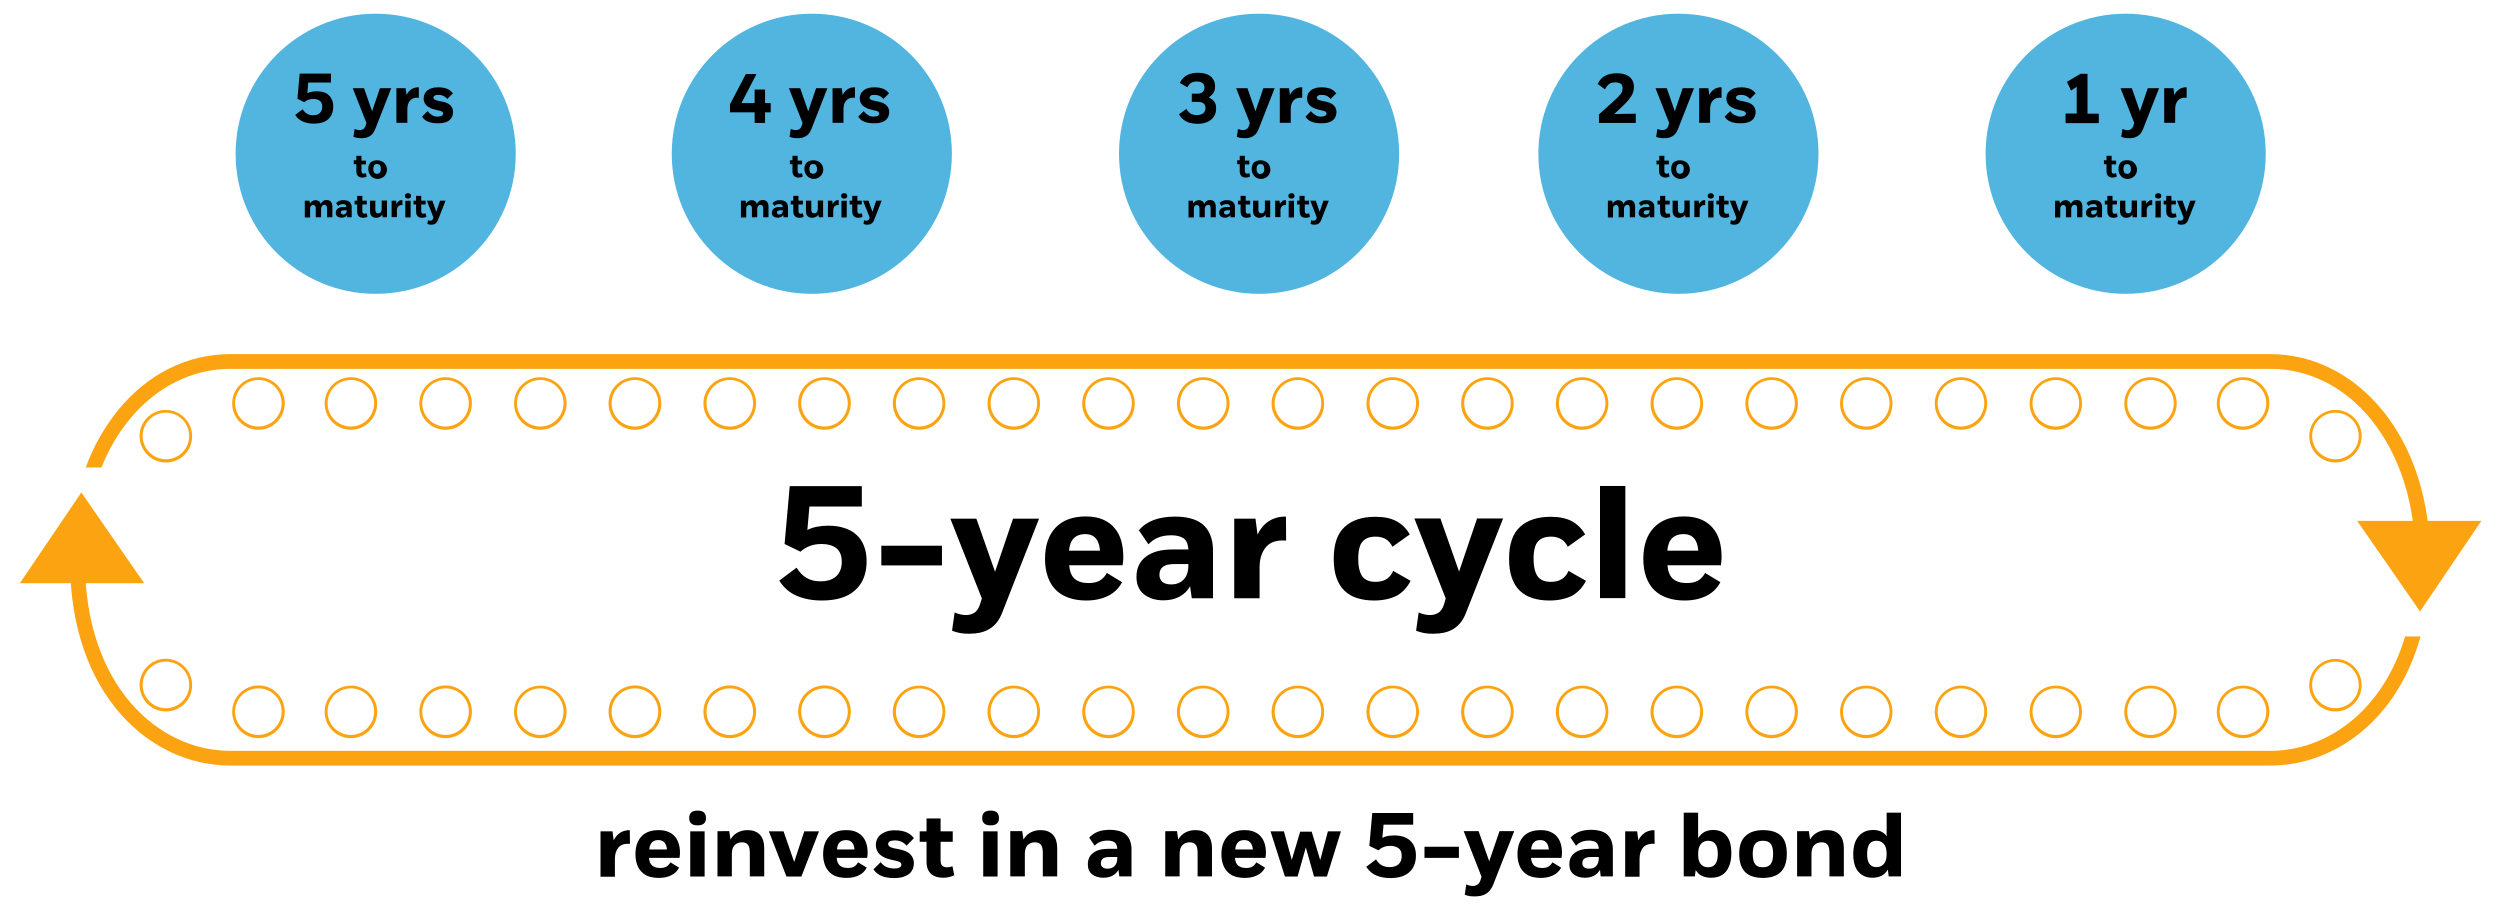 <?xml version="1.0" encoding="utf-8"?>
<!-- Generator: Adobe Illustrator 24.3.0, SVG Export Plug-In . SVG Version: 6.00 Build 0)  -->
<svg version="1.1" id="Layer_2_1_" xmlns="http://www.w3.org/2000/svg" xmlns:xlink="http://www.w3.org/1999/xlink" x="0px" y="0px"
	 viewBox="0 0 1460 528" style="enable-background:new 0 0 1460 528;" xml:space="preserve">
<style type="text/css">
	.st0{enable-background:new    ;}
	.st1{fill:#FCA311;}
	.st2{fill:#51B5E0;}
</style>
<g class="st0">
	<path d="M471.5,309.5c1.7-0.9,3.6-1.5,5.7-1.9c2.1-0.4,4.3-0.6,6.5-0.6c3.4,0,6.4,0.4,9.2,1.3c2.8,0.8,5.1,2.1,7.1,3.9
		c2,1.7,3.5,3.9,4.5,6.5c1.1,2.6,1.6,5.6,1.6,9.1c0,7.2-2.2,12.8-6.6,16.8c-4.4,4.1-10.9,6.1-19.6,6.1c-5.4,0-10.2-0.9-14.5-2.7
		c-4.3-1.8-7.7-4.8-10.3-8.9l10.1-7.6c1.6,2.7,3.6,4.7,5.8,6s5,2,8.1,2c4.1,0,7.1-1,9.3-3c2.1-2,3.2-4.8,3.2-8.4
		c0-3.7-1.1-6.3-3.2-8c-2.2-1.6-5-2.4-8.5-2.4c-2.7,0-5.1,0.4-7.1,1.2c-2,0.8-3.8,1.9-5.3,3.3l-9.3-4.5l3-33.8h42.1v11.9h-30.6
		L471.5,309.5z"/>
	<path d="M550.1,330.2h-35.4v-11.5h35.4V330.2z"/>
</g>
<g class="st0">
	<path d="M573.4,349.5L555,302.9h15.2l10.9,31l10.5-31h15.2L585.2,358c-0.9,2.3-2,4.2-3.3,5.8c-1.3,1.5-2.7,2.8-4.4,3.7
		c-1.6,0.9-3.4,1.6-5.3,2c-1.9,0.4-4,0.6-6.2,0.6c-2,0-3.8-0.1-5.3-0.4c-1.5-0.3-3.1-0.7-4.7-1.4l1.5-10.6c2.4,1,4.6,1.5,6.7,1.5
		c1.6,0,3.1-0.4,4.6-1.2c1.4-0.8,2.6-2.4,3.4-4.7L573.4,349.5z"/>
</g>
<g class="st0">
	<path d="M634.4,350.7c-3.7,0-7-0.5-10-1.5c-3-1-5.5-2.5-7.6-4.5c-2.1-2-3.7-4.6-4.8-7.6c-1.1-3-1.7-6.6-1.7-10.7
		c0-7.9,2.1-14,6.2-18.3c4.1-4.3,10-6.5,17.6-6.5c3.9,0,7.2,0.6,10,1.8c2.8,1.2,5.1,2.9,6.8,5c1.8,2.1,3.1,4.6,3.9,7.4
		c0.8,2.9,1.2,6,1.2,9.3c0,0.8,0,1.6-0.1,2.4c-0.1,0.8-0.2,1.7-0.3,2.6h-31.2c0.3,3.7,1.4,6.4,3.3,8c1.9,1.6,4.5,2.4,7.9,2.4
		c2.6,0,4.7-0.4,6.4-1.3c1.7-0.9,3.2-2.4,4.4-4.6l8.9,5.4c-1.9,3.6-4.7,6.3-8.2,8C643.4,349.8,639.2,350.7,634.4,350.7z
		 M633.7,311.9c-2.7,0-4.9,0.8-6.5,2.3c-1.6,1.6-2.6,4-2.9,7.4h18.1C641.9,315.2,639.1,311.9,633.7,311.9z"/>
	<path d="M695,342.4c-1.5,2.6-3.5,4.6-6.1,6c-2.6,1.4-5.7,2.2-9.4,2.2c-4.7,0-8.5-1.2-11.4-3.5s-4.4-5.7-4.4-10.2
		c0-5.1,1.8-9,5.5-11.8s8.8-4.2,15.4-4.2h9.4c-0.2-3.3-1.2-5.5-2.9-6.6c-1.7-1.1-4.1-1.7-7-1.7c-3.1,0-5.8,0.5-7.9,1.4
		s-4,2.2-5.5,3.9l-5.6-8.2c4.5-5.4,11.6-8,21.2-8c3.2,0,6.1,0.3,8.8,1c2.7,0.7,5.1,1.8,7,3.3c2,1.6,3.5,3.6,4.6,6.2
		c1.1,2.6,1.7,5.7,1.7,9.4v27.8H696L695,342.4z M684,341.3c3.1,0,5.5-1,7.3-2.9c1.8-1.9,2.7-4.6,2.7-8.2v-0.8h-7.9
		c-3.1,0-5.4,0.5-6.8,1.5c-1.4,1-2.2,2.6-2.2,4.8c0,1.7,0.6,3.1,1.7,4.1C679.9,340.8,681.7,341.3,684,341.3z"/>
	<path d="M720.9,302.9h12.3l1.2,9.3c1.6-3.4,3.9-6.1,6.7-7.9c2.9-1.8,6.2-2.7,9.9-2.6l0.1,14c-5.2-0.4-9,0.7-11.6,3.6
		c-2.5,2.8-3.8,6.7-3.9,11.7v18.4h-14.8V302.9z"/>
	<path d="M802.4,350.7c-3.6,0-6.9-0.5-9.8-1.4c-2.9-0.9-5.4-2.4-7.4-4.3c-2.1-2-3.6-4.5-4.7-7.6c-1.1-3.1-1.6-6.8-1.6-11.1
		c0-8.5,2.1-14.7,6.4-18.6c4.2-3.9,10.2-5.9,17.9-5.9c4.9,0,8.9,0.8,12.2,2.5c3.2,1.7,5.9,4.3,7.9,7.8l-10.1,7.2
		c-1.1-2.1-2.4-3.6-4-4.5c-1.6-0.9-3.5-1.4-5.8-1.4c-3.4,0-5.9,0.9-7.6,2.8c-1.7,1.8-2.6,5.3-2.6,10.2c0,4.5,0.8,7.8,2.3,10.1
		c1.6,2.2,4.1,3.3,7.8,3.3c5.1,0,8.5-2.1,10.3-6.4l10.2,5.8c-2,3.9-4.7,6.8-8.1,8.7C812,349.7,807.7,350.7,802.4,350.7z"/>
</g>
<g class="st0">
	<path d="M844.3,349.5l-18.3-46.7h15.2l10.9,31l10.5-31h15.2L856.1,358c-0.9,2.3-2,4.2-3.3,5.8c-1.3,1.5-2.7,2.8-4.3,3.7
		c-1.6,0.9-3.4,1.6-5.3,2c-1.9,0.4-4,0.6-6.2,0.6c-2,0-3.8-0.1-5.3-0.4c-1.5-0.3-3.1-0.7-4.7-1.4l1.5-10.6c2.4,1,4.6,1.5,6.7,1.5
		c1.6,0,3.1-0.4,4.6-1.2c1.4-0.8,2.6-2.4,3.4-4.7L844.3,349.5z"/>
</g>
<g class="st0">
	<path d="M904.8,350.7c-3.6,0-6.9-0.5-9.8-1.4c-2.9-0.9-5.4-2.4-7.4-4.3c-2.1-2-3.6-4.5-4.7-7.6c-1.1-3.1-1.6-6.8-1.6-11.1
		c0-8.5,2.1-14.7,6.4-18.6c4.2-3.9,10.2-5.9,17.9-5.9c4.9,0,8.9,0.8,12.2,2.5c3.2,1.7,5.9,4.3,7.9,7.8l-10.1,7.2
		c-1.1-2.1-2.4-3.6-4-4.5c-1.6-0.9-3.5-1.4-5.8-1.4c-3.4,0-5.9,0.9-7.6,2.8c-1.7,1.8-2.6,5.3-2.6,10.2c0,4.5,0.8,7.8,2.3,10.1
		c1.6,2.2,4.1,3.3,7.8,3.3c5.1,0,8.5-2.1,10.3-6.4l10.2,5.8c-2,3.9-4.7,6.8-8.1,8.7C914.5,349.7,910.1,350.7,904.8,350.7z"/>
	<path d="M949.2,349.3h-14.8v-65.5h14.8V349.3z"/>
	<path d="M983.8,350.7c-3.7,0-7-0.5-10-1.5c-3-1-5.5-2.5-7.6-4.5c-2.1-2-3.7-4.6-4.8-7.6c-1.1-3-1.7-6.6-1.7-10.7
		c0-7.9,2.1-14,6.2-18.3c4.1-4.3,10-6.5,17.6-6.5c3.9,0,7.2,0.6,10,1.8c2.8,1.2,5.1,2.9,6.8,5c1.8,2.1,3.1,4.6,3.9,7.4
		c0.8,2.9,1.2,6,1.2,9.3c0,0.8,0,1.6-0.1,2.4c-0.1,0.8-0.2,1.7-0.3,2.6h-31.2c0.3,3.7,1.4,6.4,3.3,8c1.9,1.6,4.5,2.4,7.9,2.4
		c2.6,0,4.7-0.4,6.4-1.3c1.7-0.9,3.2-2.4,4.4-4.6l8.9,5.4c-1.9,3.6-4.7,6.3-8.2,8C992.8,349.8,988.6,350.7,983.8,350.7z
		 M983.1,311.9c-2.7,0-4.9,0.8-6.5,2.3c-1.6,1.6-2.6,4-2.9,7.4h18.1C991.3,315.2,988.5,311.9,983.1,311.9z"/>
</g>
<g class="st0">
	<path d="M350.7,485.5h7l0.7,5.3c0.9-2,2.2-3.4,3.8-4.5c1.6-1,3.5-1.5,5.6-1.5l0.1,8c-2.9-0.2-5.1,0.4-6.6,2
		c-1.4,1.6-2.2,3.8-2.2,6.7v10.5h-8.4V485.5z"/>
	<path d="M384.8,512.7c-2.1,0-4-0.3-5.7-0.8c-1.7-0.5-3.1-1.4-4.3-2.6c-1.2-1.2-2.1-2.6-2.7-4.3c-0.6-1.7-1-3.8-1-6.1
		c0-4.5,1.2-7.9,3.5-10.4c2.3-2.5,5.7-3.7,10-3.7c2.2,0,4.1,0.3,5.7,1c1.6,0.7,2.9,1.6,3.9,2.8c1,1.2,1.7,2.6,2.2,4.2
		c0.5,1.6,0.7,3.4,0.7,5.3c0,0.5,0,0.9-0.1,1.4c0,0.5-0.1,1-0.2,1.5h-17.8c0.2,2.1,0.8,3.6,1.9,4.5c1.1,0.9,2.6,1.4,4.5,1.4
		c1.5,0,2.7-0.2,3.6-0.7c1-0.5,1.8-1.4,2.5-2.6l5.1,3.1c-1.1,2.1-2.7,3.6-4.7,4.5C390,512.2,387.6,512.7,384.8,512.7z M384.5,490.6
		c-1.6,0-2.8,0.4-3.7,1.3c-0.9,0.9-1.5,2.3-1.6,4.2h10.3C389.2,492.5,387.5,490.6,384.5,490.6z"/>
	<path d="M402.5,477.7c0-1.5,0.4-2.6,1.3-3.3c0.8-0.7,2-1,3.6-1c1.6,0,2.8,0.3,3.6,1c0.8,0.7,1.3,1.8,1.3,3.3c0,1.5-0.4,2.6-1.3,3.3
		c-0.8,0.7-2,1-3.6,1c-1.6,0-2.8-0.3-3.6-1C402.9,480.3,402.5,479.2,402.5,477.7z M411.5,485.5v26.4h-8.4v-26.4H411.5z"/>
</g>
<g class="st0">
	<path d="M425.9,485.5l0.7,4.8c1-1.8,2.4-3.2,4.1-4.1c1.7-0.9,3.6-1.4,5.7-1.4c1.7,0,3.2,0.2,4.4,0.7c1.2,0.5,2.3,1.2,3.1,2.1
		c0.8,0.9,1.4,2,1.8,3.3c0.4,1.3,0.6,2.7,0.6,4.3v16.6h-8.4v-13.8c0-2.3-0.4-3.9-1.2-4.8c-0.8-0.9-2-1.3-3.5-1.3
		c-1.7,0-3.1,0.6-4.2,1.7c-1.1,1.1-1.6,2.9-1.6,5.2v13h-8.4v-26.4H425.9z"/>
	<path d="M457.6,485.5l6.2,17.9l5.9-17.9h8.6l-10.3,26.4h-8.7l-10.3-26.4H457.6z"/>
</g>
<g class="st0">
	<path d="M494.4,512.7c-2.1,0-4-0.3-5.7-0.8c-1.7-0.5-3.1-1.4-4.3-2.6c-1.2-1.2-2.1-2.6-2.7-4.3c-0.6-1.7-1-3.8-1-6.1
		c0-4.5,1.2-7.9,3.5-10.4c2.3-2.5,5.7-3.7,10-3.7c2.2,0,4.1,0.3,5.7,1c1.6,0.7,2.9,1.6,3.9,2.8c1,1.2,1.7,2.6,2.2,4.2
		c0.5,1.6,0.7,3.4,0.7,5.3c0,0.5,0,0.9-0.1,1.4c0,0.5-0.1,1-0.2,1.5h-17.8c0.2,2.1,0.8,3.6,1.9,4.5c1.1,0.9,2.6,1.4,4.5,1.4
		c1.5,0,2.7-0.2,3.6-0.7c1-0.5,1.8-1.4,2.5-2.6l5.1,3.1c-1.1,2.1-2.7,3.6-4.7,4.5C499.6,512.2,497.2,512.7,494.4,512.7z
		 M494.1,490.6c-1.6,0-2.8,0.4-3.7,1.3c-0.9,0.9-1.5,2.3-1.6,4.2H499C498.8,492.5,497.1,490.6,494.1,490.6z"/>
	<path d="M522.2,507.2c1.5,0,2.5-0.2,3.2-0.6c0.7-0.4,1-0.9,1-1.6c0-0.7-0.3-1.2-0.8-1.5s-1.5-0.6-2.8-0.9l-2.2-0.5
		c-6.1-1.3-9.1-4.2-9.1-8.6c0-1.2,0.2-2.3,0.7-3.3c0.4-1,1.1-2,2-2.7c0.9-0.8,2.1-1.4,3.5-1.9c1.4-0.5,3.1-0.7,5-0.7
		c2.6,0,4.7,0.4,6.5,1.1c1.8,0.7,3.3,1.9,4.5,3.5l-4.3,4.4c-0.8-1-1.8-1.8-2.9-2.3c-1.1-0.5-2.4-0.8-3.9-0.8c-1.2,0-2.2,0.2-2.9,0.5
		c-0.7,0.4-1,0.9-1,1.6c0,0.6,0.3,1.1,0.8,1.5c0.5,0.4,1.4,0.7,2.6,1l3.1,0.6c3,0.6,5.2,1.6,6.5,3c1.3,1.4,2,3.1,2,5.1
		c0,1.2-0.2,2.3-0.6,3.3c-0.4,1-1.1,2-2,2.8c-0.9,0.8-2.2,1.4-3.6,1.9c-1.5,0.5-3.3,0.7-5.4,0.7c-2.8,0-5.2-0.4-7.2-1.2
		c-2-0.8-3.6-2.1-4.8-3.9l4.2-4.2c0.9,1.2,2,2.2,3.3,2.8C519,506.9,520.5,507.2,522.2,507.2z"/>
	<path d="M541.1,485.5V478h8.2v7.5h7.1v6.1h-7.1v10.7c0,1.6,0.3,2.7,1,3.3c0.7,0.6,1.6,0.9,2.7,0.9c1.2,0,2.3-0.2,3.2-0.7l1.1,5.3
		c-1.9,1-4.1,1.5-6.5,1.5c-1.4,0-2.7-0.2-3.8-0.5c-1.2-0.3-2.2-0.9-3.1-1.6c-0.9-0.8-1.6-1.8-2.1-3c-0.5-1.2-0.7-2.7-0.7-4.5v-11.4
		h-4v-6.1H541.1z"/>
	<path d="M573.6,477.7c0-1.5,0.4-2.6,1.3-3.3c0.8-0.7,2-1,3.6-1c1.6,0,2.8,0.3,3.6,1c0.8,0.7,1.3,1.8,1.3,3.3c0,1.5-0.4,2.6-1.3,3.3
		c-0.8,0.7-2,1-3.6,1c-1.6,0-2.8-0.3-3.6-1C574,480.3,573.6,479.2,573.6,477.7z M582.6,485.5v26.4h-8.4v-26.4H582.6z"/>
	<path d="M597,485.5l0.7,4.8c1-1.8,2.4-3.2,4.1-4.1c1.7-0.9,3.6-1.4,5.7-1.4c1.7,0,3.2,0.2,4.4,0.7c1.2,0.5,2.3,1.2,3.1,2.1
		c0.8,0.9,1.4,2,1.8,3.3c0.4,1.3,0.6,2.7,0.6,4.3v16.6h-8.4v-13.8c0-2.3-0.4-3.9-1.2-4.8c-0.8-0.9-2-1.3-3.5-1.3
		c-1.7,0-3.1,0.6-4.2,1.7c-1.1,1.1-1.6,2.9-1.6,5.2v13H590v-26.4H597z"/>
	<path d="M653.2,508c-0.9,1.5-2,2.6-3.5,3.4c-1.5,0.8-3.2,1.2-5.4,1.2c-2.7,0-4.8-0.7-6.5-2s-2.5-3.3-2.5-5.8c0-2.9,1-5.1,3.1-6.7
		c2.1-1.6,5-2.4,8.8-2.4h5.3c-0.1-1.9-0.7-3.1-1.6-3.8c-1-0.6-2.3-1-4-1c-1.8,0-3.3,0.3-4.5,0.8s-2.3,1.3-3.1,2.2l-3.2-4.7
		c2.6-3,6.6-4.6,12.1-4.6c1.8,0,3.5,0.2,5,0.6c1.5,0.4,2.9,1,4,1.9c1.1,0.9,2,2.1,2.6,3.5c0.6,1.5,1,3.2,1,5.4v15.8h-7.1L653.2,508z
		 M646.9,507.3c1.7,0,3.1-0.5,4.1-1.6c1-1.1,1.5-2.6,1.5-4.7v-0.5h-4.5c-1.8,0-3.1,0.3-3.9,0.9c-0.8,0.6-1.2,1.5-1.2,2.7
		c0,1,0.3,1.8,1,2.3C644.6,507.1,645.6,507.3,646.9,507.3z"/>
	<path d="M687.4,485.5l0.7,4.8c1-1.8,2.4-3.2,4.1-4.1c1.7-0.9,3.6-1.4,5.7-1.4c1.7,0,3.2,0.2,4.4,0.7c1.2,0.5,2.3,1.2,3.1,2.1
		c0.8,0.9,1.4,2,1.8,3.3c0.4,1.3,0.6,2.7,0.6,4.3v16.6h-8.4v-13.8c0-2.3-0.4-3.9-1.2-4.8c-0.8-0.9-2-1.3-3.5-1.3
		c-1.7,0-3.1,0.6-4.2,1.7c-1.1,1.1-1.6,2.9-1.6,5.2v13h-8.4v-26.4H687.4z"/>
	<path d="M727,512.7c-2.1,0-4-0.3-5.7-0.8c-1.7-0.5-3.1-1.4-4.3-2.6c-1.2-1.2-2.1-2.6-2.7-4.3c-0.6-1.7-1-3.8-1-6.1
		c0-4.5,1.2-7.9,3.5-10.4c2.3-2.5,5.7-3.7,10-3.7c2.2,0,4.1,0.3,5.7,1s2.9,1.6,3.9,2.8s1.7,2.6,2.2,4.2s0.7,3.4,0.7,5.3
		c0,0.5,0,0.9-0.1,1.4c0,0.5-0.1,1-0.2,1.5h-17.8c0.2,2.1,0.8,3.6,1.9,4.5c1.1,0.9,2.6,1.4,4.5,1.4c1.5,0,2.7-0.2,3.6-0.7
		c1-0.5,1.8-1.4,2.5-2.6l5.1,3.1c-1.1,2.1-2.7,3.6-4.7,4.5C732.2,512.2,729.8,512.7,727,512.7z M726.7,490.6c-1.6,0-2.8,0.4-3.7,1.3
		c-0.9,0.9-1.5,2.3-1.6,4.2h10.3C731.3,492.5,729.7,490.6,726.7,490.6z"/>
	<path d="M766,485.6l5,16.7l4.5-16.8h7.6l-8.2,26.4h-7.5l-4.8-17l-4.8,17h-7.4l-8.4-26.4h7.8l4.6,16.7l4.9-16.5H766z"/>
	<path d="M807.3,489.3c1-0.5,2-0.9,3.2-1.1c1.2-0.2,2.4-0.3,3.7-0.3c1.9,0,3.7,0.2,5.2,0.7c1.6,0.5,2.9,1.2,4,2.2
		c1.1,1,2,2.2,2.6,3.7c0.6,1.5,0.9,3.2,0.9,5.2c0,4.1-1.3,7.3-3.8,9.6c-2.5,2.3-6.2,3.5-11.1,3.5c-3.1,0-5.8-0.5-8.2-1.5
		s-4.4-2.7-5.9-5.1l5.7-4.3c0.9,1.5,2,2.7,3.3,3.4c1.3,0.7,2.8,1.1,4.6,1.1c2.3,0,4.1-0.6,5.3-1.7c1.2-1.2,1.8-2.7,1.8-4.8
		c0-2.1-0.6-3.6-1.8-4.5c-1.2-0.9-2.8-1.4-4.8-1.4c-1.6,0-2.9,0.2-4,0.7c-1.1,0.4-2.1,1.1-3,1.9l-5.3-2.6l1.7-19.2h23.9v6.8H808
		L807.3,489.3z"/>
	<path d="M852,501h-20.1v-6.5H852V501z"/>
</g>
<g class="st0">
	<path d="M865.2,512l-10.4-26.6h8.7l6.2,17.6l6-17.6h8.6l-12.3,31.3c-0.5,1.3-1.2,2.4-1.9,3.3c-0.7,0.9-1.6,1.6-2.5,2.1
		c-0.9,0.5-1.9,0.9-3,1.1s-2.3,0.3-3.5,0.3c-1.1,0-2.1-0.1-3-0.2c-0.9-0.2-1.8-0.4-2.7-0.8l0.9-6c1.3,0.6,2.6,0.9,3.8,0.9
		c0.9,0,1.8-0.2,2.6-0.7c0.8-0.5,1.5-1.3,1.9-2.7L865.2,512z"/>
</g>
<g class="st0">
	<path d="M899.9,512.7c-2.1,0-4-0.3-5.7-0.8c-1.7-0.5-3.1-1.4-4.3-2.6c-1.2-1.2-2.1-2.6-2.7-4.3c-0.6-1.7-1-3.8-1-6.1
		c0-4.5,1.2-7.9,3.5-10.4c2.3-2.5,5.7-3.7,10-3.7c2.2,0,4.1,0.3,5.7,1c1.6,0.7,2.9,1.6,3.9,2.8c1,1.2,1.7,2.6,2.2,4.2
		c0.5,1.6,0.7,3.4,0.7,5.3c0,0.5,0,0.9-0.1,1.4s-0.1,1-0.2,1.5h-17.8c0.2,2.1,0.8,3.6,1.9,4.5c1.1,0.9,2.6,1.4,4.5,1.4
		c1.5,0,2.7-0.2,3.6-0.7c1-0.5,1.8-1.4,2.5-2.6l5.1,3.1c-1.1,2.1-2.7,3.6-4.7,4.5C905,512.2,902.6,512.7,899.9,512.7z M899.5,490.6
		c-1.6,0-2.8,0.4-3.7,1.3c-0.9,0.9-1.5,2.3-1.6,4.2h10.3C904.2,492.5,902.6,490.6,899.5,490.6z"/>
	<path d="M934.4,508c-0.9,1.5-2,2.6-3.5,3.4c-1.5,0.8-3.2,1.2-5.4,1.2c-2.7,0-4.8-0.7-6.5-2s-2.5-3.3-2.5-5.8c0-2.9,1-5.1,3.1-6.7
		c2.1-1.6,5-2.4,8.8-2.4h5.3c-0.1-1.9-0.7-3.1-1.7-3.8c-1-0.6-2.3-1-4-1c-1.8,0-3.3,0.3-4.5,0.8s-2.3,1.3-3.1,2.2l-3.2-4.7
		c2.6-3,6.6-4.6,12.1-4.6c1.8,0,3.5,0.2,5,0.6c1.5,0.4,2.9,1,4,1.9s2,2.1,2.6,3.5c0.6,1.5,1,3.2,1,5.4v15.8h-7.1L934.4,508z
		 M928.1,507.3c1.7,0,3.1-0.5,4.1-1.6c1-1.1,1.5-2.6,1.5-4.7v-0.5h-4.5c-1.8,0-3.1,0.3-3.9,0.9c-0.8,0.6-1.2,1.5-1.2,2.7
		c0,1,0.3,1.8,1,2.3C925.8,507.1,926.8,507.3,928.1,507.3z"/>
	<path d="M949.1,485.5h7l0.7,5.3c0.9-2,2.2-3.4,3.8-4.5c1.6-1,3.5-1.5,5.6-1.5l0.1,8c-2.9-0.2-5.1,0.4-6.6,2
		c-1.4,1.6-2.2,3.8-2.2,6.7v10.5h-8.4V485.5z"/>
	<path d="M991.9,489.2c1-1.5,2.2-2.6,3.6-3.4c1.5-0.7,3.1-1.1,5-1.1c3.3,0,6,1.1,7.8,3.4c1.9,2.3,2.8,5.6,2.8,10.2
		c0,4.4-1,7.9-3,10.5c-2,2.6-5,3.8-8.9,3.8c-2,0-3.8-0.4-5.3-1.1c-1.5-0.7-2.7-1.9-3.6-3.4l-0.5,3.7h-6.5v-37.2h8.4V489.2z
		 M991.7,498.9c0,2.7,0.5,4.6,1.6,5.8s2.4,1.8,4.2,1.8c3.8,0,5.7-2.6,5.7-7.7c0-2.8-0.5-4.8-1.5-6c-1-1.2-2.4-1.8-4.1-1.8
		c-1.7,0-3.1,0.6-4.2,1.8S991.7,496.1,991.7,498.9z"/>
	<path d="M1015.7,498.7c0-4.8,1.2-8.3,3.7-10.5c2.4-2.3,5.9-3.4,10.2-3.4c4.7,0,8.2,1.1,10.5,3.3c2.3,2.2,3.4,5.7,3.4,10.6
		c0,4.7-1.2,8.2-3.5,10.5c-2.3,2.3-5.8,3.5-10.4,3.5c-4.6,0-8.1-1.1-10.4-3.4S1015.7,503.4,1015.7,498.7z M1035.5,498.7
		c0-2.8-0.5-4.7-1.4-5.9c-0.9-1.2-2.4-1.8-4.5-1.8c-2.1,0-3.7,0.6-4.6,1.8s-1.4,3.1-1.4,5.9c0,2.8,0.5,4.8,1.4,6s2.5,1.8,4.5,1.8
		c2,0,3.5-0.6,4.5-1.8S1035.5,501.5,1035.5,498.7z"/>
	<path d="M1056.4,485.5l0.7,4.8c1-1.8,2.4-3.2,4.1-4.1c1.7-0.9,3.6-1.4,5.7-1.4c1.7,0,3.2,0.2,4.4,0.7c1.2,0.5,2.3,1.2,3.1,2.1
		c0.8,0.9,1.4,2,1.8,3.3c0.4,1.3,0.6,2.7,0.6,4.3v16.6h-8.4v-13.8c0-2.3-0.4-3.9-1.2-4.8c-0.8-0.9-2-1.3-3.5-1.3
		c-1.7,0-3.1,0.6-4.2,1.7c-1.1,1.1-1.6,2.9-1.6,5.2v13h-8.4v-26.4H1056.4z"/>
	<path d="M1102.5,507.8c-0.9,1.6-2.1,2.8-3.6,3.6c-1.5,0.8-3.3,1.2-5.5,1.2c-3.4,0-6.1-1.2-8.1-3.5c-2-2.3-3-5.7-3-10.2
		c0-4.7,1.1-8.2,3.2-10.6c2.1-2.4,4.9-3.6,8.5-3.6c3.4,0,6,1.2,7.8,3.6v-13.7h8.4v37.2h-7.2L1102.5,507.8z M1101.8,498.7
		c0-2.8-0.6-4.7-1.7-5.9c-1.1-1.2-2.5-1.8-4.2-1.8c-1.8,0-3.2,0.6-4.1,1.8c-0.9,1.2-1.4,3.2-1.4,6c0,5.1,1.8,7.6,5.5,7.6
		c1.7,0,3.1-0.6,4.2-1.8C1101.3,503.3,1101.8,501.4,1101.8,498.7z"/>
</g>
<polygon class="st1" points="11.6,340.6 47.5,287.6 84.2,340.6 "/>
<path class="st1" d="M75.5,245.1c15.6-19.1,36.7-29.7,59-29.7h1191.3c22.5,0,43.5,10.5,59,29.7c16.9,21,25.9,49.5,25.9,82.7
	c0,7.1-0.4,14.1-1.3,21.2h8.7c0.8-7,1.2-14.1,1.2-21.2c0-35.2-9.7-65.7-27.9-88.1c-17.3-21.2-40.6-32.9-65.7-32.9H134.5
	c-25.1,0-48.4,11.6-65.7,32.9c-8,10-14.4,21.3-18.7,33.3h9.2C63.2,262.9,68.7,253.5,75.5,245.1z"/>
<path class="st1" d="M1325.8,438.5H134.5c-42.2,0-84.9-38.1-84.9-110.8c0-10.7,1-21.5,3-32h-8.8c-2,10.6-2.9,21.3-2.9,32
	c0,78.4,47.1,119.4,93.6,119.4h1191.2c36.8,0,74.1-25.7,87.9-75.4h-9C1391.4,415.7,1358.5,438.5,1325.8,438.5z"/>
<polygon class="st1" points="1449.1,304.2 1413.3,357.1 1376.6,304.2 "/>
<circle class="st2" cx="219.4" cy="89.8" r="81.8"/>
<g class="st0">
	<path d="M179.5,54.4c0.7-0.4,1.6-0.7,2.5-0.8c0.9-0.2,1.9-0.3,2.8-0.3c1.5,0,2.8,0.2,4,0.5s2.2,0.9,3.1,1.7s1.5,1.7,2,2.8
		c0.5,1.1,0.7,2.4,0.7,4c0,3.1-1,5.6-2.9,7.3c-1.9,1.8-4.8,2.6-8.5,2.6c-2.3,0-4.4-0.4-6.3-1.2c-1.9-0.8-3.4-2.1-4.5-3.9l4.4-3.3
		c0.7,1.2,1.5,2,2.5,2.6c1,0.6,2.2,0.9,3.5,0.9c1.8,0,3.1-0.4,4-1.3c0.9-0.9,1.4-2.1,1.4-3.6c0-1.6-0.5-2.8-1.4-3.5
		c-0.9-0.7-2.2-1.1-3.7-1.1c-1.2,0-2.2,0.2-3.1,0.5c-0.9,0.3-1.6,0.8-2.3,1.4l-4-2l1.3-14.7h18.3v5.2h-13.3L179.5,54.4z"/>
	<path d="M214,71.8l-8-20.3h6.6l4.7,13.5l4.6-13.5h6.6l-9.4,24c-0.4,1-0.9,1.8-1.4,2.5c-0.6,0.7-1.2,1.2-1.9,1.6
		c-0.7,0.4-1.5,0.7-2.3,0.9c-0.8,0.2-1.7,0.2-2.7,0.2c-0.9,0-1.6-0.1-2.3-0.2c-0.7-0.1-1.3-0.3-2.1-0.6l0.7-4.6c1,0.4,2,0.7,2.9,0.7
		c0.7,0,1.4-0.2,2-0.5c0.6-0.4,1.1-1,1.5-2L214,71.8z"/>
	<path d="M231.6,51.5h5.3l0.5,4c0.7-1.5,1.7-2.6,2.9-3.4c1.2-0.8,2.7-1.2,4.3-1.1l0,6.1c-2.3-0.2-3.9,0.3-5,1.5s-1.7,2.9-1.7,5.1v8
		h-6.4V51.5z"/>
	<path d="M255.6,68.1c1.1,0,1.9-0.2,2.4-0.5c0.5-0.3,0.8-0.7,0.8-1.2c0-0.5-0.2-0.9-0.6-1.2s-1.1-0.5-2.1-0.7l-1.7-0.4
		c-4.6-1-7-3.2-7-6.6c0-0.9,0.2-1.7,0.5-2.5c0.3-0.8,0.9-1.5,1.6-2.1c0.7-0.6,1.6-1.1,2.7-1.4c1.1-0.4,2.3-0.5,3.8-0.5
		c2,0,3.6,0.3,5,0.8c1.4,0.6,2.5,1.4,3.5,2.7l-3.3,3.3c-0.6-0.8-1.4-1.3-2.2-1.8c-0.9-0.4-1.8-0.6-2.9-0.6c-1,0-1.7,0.1-2.2,0.4
		c-0.5,0.3-0.8,0.7-0.8,1.2c0,0.5,0.2,0.8,0.6,1.1c0.4,0.3,1.1,0.5,2,0.7l2.4,0.5c2.3,0.5,4,1.2,5,2.3c1,1.1,1.5,2.4,1.5,3.9
		c0,0.9-0.2,1.7-0.5,2.5c-0.3,0.8-0.8,1.5-1.5,2.1c-0.7,0.6-1.6,1.1-2.8,1.4c-1.1,0.4-2.5,0.5-4.2,0.5c-2.1,0-4-0.3-5.5-0.9
		c-1.6-0.6-2.8-1.6-3.6-3l3.2-3.2c0.7,0.9,1.5,1.7,2.5,2.2C253.1,67.9,254.3,68.1,255.6,68.1z"/>
</g>
<path d="M208.1,93.8v-2.8h3v2.8h2.6v2.2h-2.6v3.9c0,0.4,0.1,0.9,0.4,1.2c0.3,0.2,0.6,0.4,1,0.3c0.4,0,0.8-0.1,1.2-0.3l0.4,2
	c-0.7,0.4-1.6,0.6-2.4,0.6c-0.5,0-0.9,0-1.4-0.2c-0.4-0.1-0.8-0.3-1.1-0.6c-0.3-0.3-0.6-0.7-0.8-1.1c-0.2-0.5-0.3-1.1-0.3-1.7v-4.2
	h-1.5v-2.3H208.1z"/>
<path d="M215.1,98.7c-0.1-1.4,0.4-2.8,1.3-3.9c2.3-1.6,5.3-1.6,7.6,0c2.3,1.9,2.7,5.4,0.8,7.7s-5.4,2.7-7.7,0.8
	C215.8,102.1,215,100.4,215.1,98.7L215.1,98.7z M222.4,98.7c0.1-0.8-0.1-1.5-0.5-2.2c-0.4-0.5-1-0.7-1.7-0.7
	c-0.6-0.1-1.3,0.2-1.7,0.7c-0.7,1.4-0.7,3,0,4.3c0.4,0.5,1,0.7,1.7,0.7c0.6,0,1.2-0.2,1.6-0.7C222.3,100.2,222.5,99.4,222.4,98.7
	L222.4,98.7z"/>
<path d="M178.2,117.2h2.5l0.3,1.7c0.3-0.6,0.8-1.1,1.4-1.5c0.6-0.3,1.2-0.5,1.9-0.5c0.7,0,1.4,0.2,2,0.6c0.5,0.4,0.8,1,1,1.6
	c0.3-0.7,0.8-1.3,1.4-1.7c0.6-0.4,1.4-0.6,2.1-0.6c0.5,0,1,0.1,1.5,0.3c0.4,0.2,0.7,0.4,1,0.8c0.3,0.4,0.5,0.8,0.6,1.2
	c0.1,0.5,0.2,1,0.2,1.6v6.2h-3.1v-5.2c0-0.6-0.1-1.1-0.4-1.6c-0.3-0.3-0.7-0.5-1.1-0.5c-0.5,0-1,0.2-1.4,0.6
	c-0.4,0.5-0.6,1.1-0.6,1.8v4.9h-3.1v-5.1c0.1-0.6-0.1-1.1-0.4-1.6c-0.3-0.3-0.7-0.5-1.1-0.5c-0.5,0-1,0.2-1.3,0.6
	c-0.4,0.5-0.6,1.2-0.5,1.8v4.9h-3.1V117.2z"/>
<path d="M202.7,125.5c-0.3,0.5-0.7,1-1.3,1.2c-0.6,0.3-1.3,0.5-2,0.4c-0.9,0-1.7-0.2-2.4-0.7c-0.6-0.5-1-1.3-0.9-2.1
	c0-1,0.4-1.9,1.1-2.5c0.9-0.6,2.1-1,3.2-0.9h1.9c0-0.5-0.2-1.1-0.6-1.4c-0.4-0.3-0.9-0.4-1.5-0.3c-0.6,0-1.1,0.1-1.6,0.3
	c-0.4,0.2-0.8,0.5-1.1,0.8l-1.2-1.7c1.1-1.2,2.8-1.8,4.4-1.7c0.6,0,1.2,0.1,1.8,0.2c0.5,0.1,1,0.4,1.5,0.7c0.4,0.3,0.8,0.8,1,1.3
	c0.3,0.6,0.4,1.3,0.4,2v5.8h-2.6L202.7,125.5z M200.4,125.3c0.6,0,1.1-0.2,1.5-0.6c0.4-0.5,0.6-1.1,0.6-1.7v-0.2h-1.6
	c-0.5,0-1,0.1-1.4,0.3c-0.3,0.2-0.5,0.6-0.4,1c0,0.3,0.1,0.6,0.4,0.8C199.7,125.2,200.1,125.3,200.4,125.3z"/>
<path d="M208.6,117.2v-2.8h3v2.8h2.6v2.2h-2.6v3.9c0,0.4,0.1,0.9,0.4,1.2c0.3,0.2,0.6,0.4,1,0.3c0.4,0,0.8-0.1,1.2-0.2l0.4,2
	c-0.7,0.4-1.6,0.6-2.4,0.6c-0.5,0-1-0.1-1.4-0.2c-0.9-0.2-1.6-0.8-1.9-1.7c-0.2-0.5-0.3-1.1-0.3-1.7v-4.2h-1.5v-2.2L208.6,117.2z"/>
<path d="M223.2,125.3c-0.3,0.6-0.8,1.1-1.4,1.4c-0.6,0.3-1.3,0.5-2,0.5c-0.6,0-1.1-0.1-1.7-0.3c-0.9-0.3-1.6-1.1-1.8-2
	c-0.2-0.5-0.2-1-0.2-1.5v-6.2h3.1v5.3c0,1.4,0.6,2.1,1.7,2.1c0.6,0,1.1-0.2,1.4-0.6c0.4-0.5,0.6-1.2,0.6-1.9v-5h3.1v9.8h-2.5
	L223.2,125.3z"/>
<path d="M228.7,117.2h2.6l0.2,1.9c0.3-0.7,0.8-1.2,1.4-1.7c0.6-0.4,1.3-0.6,2.1-0.5v2.9c-0.9-0.2-1.8,0.1-2.4,0.7
	c-0.6,0.7-0.9,1.6-0.8,2.4v3.9h-3.1V117.2z"/>
<path d="M236.5,114.4c0-0.5,0.1-0.9,0.5-1.2c0.8-0.5,1.8-0.5,2.6,0c0.3,0.3,0.5,0.8,0.4,1.2c0,0.4-0.1,0.9-0.4,1.2
	c-0.8,0.5-1.8,0.5-2.6,0C236.6,115.3,236.5,114.8,236.5,114.4z M239.8,117.2v9.8h-3.1v-9.7L239.8,117.2z"/>
<path d="M243,117.2v-2.8h3v2.8h2.6v2.2H246v3.9c0,0.4,0.1,0.9,0.4,1.2c0.3,0.2,0.6,0.4,1,0.3c0.4,0,0.8-0.1,1.2-0.2l0.4,2
	c-0.7,0.4-1.6,0.6-2.4,0.6c-0.5,0-1-0.1-1.4-0.2c-0.9-0.2-1.6-0.8-1.9-1.7c-0.2-0.5-0.3-1.1-0.3-1.7v-4.2h-1.5v-2.2L243,117.2z"/>
<path d="M253.1,127l-3.8-9.8h3.2l2.3,6.5l2.2-6.5h3.2l-4.5,11.5c-0.2,0.4-0.4,0.8-0.7,1.2c-0.3,0.3-0.6,0.6-0.9,0.8
	c-0.3,0.2-0.7,0.3-1.1,0.4c-0.4,0.1-0.9,0.1-1.3,0.1c-0.4,0-0.7,0-1.1-0.1c-0.3-0.1-0.7-0.2-1-0.3l0.3-2.2c0.4,0.2,0.9,0.3,1.4,0.3
	c0.3,0,0.7-0.1,0.9-0.3c0.4-0.2,0.6-0.6,0.7-1L253.1,127z"/>
<circle class="st2" cx="735.3" cy="89.8" r="81.8"/>
<g class="st0">
	<path d="M699.4,72.3c-2.5,0-4.7-0.4-6.5-1.3c-1.8-0.9-3.3-2.3-4.4-4.3l4.4-3.1c0.7,1.3,1.6,2.2,2.5,2.8c0.9,0.5,2.1,0.8,3.5,0.8
		c1.6,0,2.8-0.3,3.7-1c0.9-0.7,1.4-1.7,1.4-3.1c0-1.2-0.4-2.1-1.1-2.7s-1.9-0.9-3.6-0.9h-3.3v-4.8h3.3c1.3,0,2.3-0.3,3-0.9
		c0.7-0.6,1.1-1.5,1.1-2.6c0-1.2-0.4-2.2-1.2-2.7c-0.8-0.6-1.9-0.9-3.4-0.9c-1.3,0-2.4,0.3-3.2,0.8c-0.8,0.5-1.5,1.4-2.2,2.6
		l-4.4-2.6c1.1-2.1,2.5-3.6,4.2-4.5c1.7-0.9,3.8-1.4,6.3-1.4c3.3,0,5.8,0.7,7.5,2.1s2.6,3.4,2.6,5.9c0,1.5-0.3,2.7-1,3.8
		c-0.7,1-1.6,1.9-2.7,2.6c1.4,0.6,2.4,1.4,3.2,2.4c0.8,1,1.1,2.4,1.1,4.1c0,1.3-0.2,2.5-0.7,3.6c-0.5,1.1-1.2,2-2.1,2.8
		c-0.9,0.8-2,1.4-3.4,1.8C702.8,72.1,701.2,72.3,699.4,72.3z"/>
	<path d="M729.9,71.8l-8-20.3h6.6l4.7,13.5l4.6-13.5h6.6l-9.4,24c-0.4,1-0.9,1.8-1.4,2.5c-0.6,0.7-1.2,1.2-1.9,1.6
		c-0.7,0.4-1.5,0.7-2.3,0.9c-0.8,0.2-1.7,0.2-2.7,0.2c-0.9,0-1.6-0.1-2.3-0.2c-0.7-0.1-1.3-0.3-2.1-0.6l0.7-4.6c1,0.4,2,0.7,2.9,0.7
		c0.7,0,1.4-0.2,2-0.5c0.6-0.4,1.1-1,1.5-2L729.9,71.8z"/>
	<path d="M747.5,51.5h5.3l0.5,4c0.7-1.5,1.7-2.6,2.9-3.4c1.2-0.8,2.7-1.2,4.3-1.1l0,6.1c-2.3-0.2-3.9,0.3-5,1.5s-1.7,2.9-1.7,5.1v8
		h-6.4V51.5z"/>
	<path d="M771.5,68.1c1.1,0,1.9-0.2,2.4-0.5c0.5-0.3,0.8-0.7,0.8-1.2c0-0.5-0.2-0.9-0.6-1.2c-0.4-0.2-1.1-0.5-2.1-0.7l-1.7-0.4
		c-4.6-1-7-3.2-7-6.6c0-0.9,0.2-1.7,0.5-2.5c0.3-0.8,0.9-1.5,1.6-2.1c0.7-0.6,1.6-1.1,2.7-1.4c1.1-0.4,2.3-0.5,3.8-0.5
		c2,0,3.6,0.3,5,0.8c1.4,0.6,2.5,1.4,3.5,2.7l-3.3,3.3c-0.6-0.8-1.4-1.3-2.2-1.8c-0.9-0.4-1.8-0.6-2.9-0.6c-1,0-1.7,0.1-2.2,0.4
		c-0.5,0.3-0.8,0.7-0.8,1.2c0,0.5,0.2,0.8,0.6,1.1c0.4,0.3,1.1,0.5,2,0.7l2.4,0.5c2.3,0.5,4,1.2,5,2.3c1,1.1,1.5,2.4,1.5,3.9
		c0,0.9-0.2,1.7-0.5,2.5c-0.3,0.8-0.8,1.5-1.5,2.1s-1.6,1.1-2.8,1.4c-1.1,0.4-2.5,0.5-4.2,0.5c-2.1,0-4-0.3-5.5-0.9
		c-1.6-0.6-2.8-1.6-3.6-3l3.2-3.2c0.7,0.9,1.5,1.7,2.5,2.2C769,67.9,770.2,68.1,771.5,68.1z"/>
</g>
<path d="M724,93.8v-2.8h3v2.8h2.6v2.2H727v3.9c0,0.4,0.1,0.9,0.4,1.2c0.3,0.2,0.6,0.4,1,0.3c0.4,0,0.8-0.1,1.2-0.3l0.4,2
	c-0.7,0.4-1.6,0.6-2.4,0.6c-0.5,0-0.9,0-1.4-0.2c-0.4-0.1-0.8-0.3-1.1-0.6c-0.3-0.3-0.6-0.7-0.8-1.1c-0.2-0.5-0.3-1.1-0.3-1.7v-4.2
	h-1.5v-2.3H724z"/>
<path d="M731,98.7c-0.1-1.4,0.4-2.8,1.3-3.9c2.3-1.6,5.3-1.6,7.6,0c2.3,1.9,2.7,5.4,0.8,7.7c-1.9,2.3-5.4,2.7-7.7,0.8
	C731.7,102.1,730.9,100.4,731,98.7L731,98.7z M738.3,98.7c0.1-0.8-0.1-1.5-0.5-2.2c-0.4-0.5-1-0.7-1.7-0.7c-0.6-0.1-1.3,0.2-1.7,0.7
	c-0.4,0.6-0.6,1.4-0.5,2.2c-0.1,0.8,0.1,1.5,0.5,2.2c0.9,0.9,2.4,0.9,3.3,0C738.2,100.2,738.4,99.4,738.3,98.7L738.3,98.7z"/>
<path d="M694.1,117.2h2.5l0.3,1.7c0.3-0.6,0.8-1.1,1.4-1.5c0.6-0.3,1.2-0.5,1.9-0.5c0.7,0,1.4,0.2,2,0.6c0.5,0.4,0.8,1,1,1.6
	c0.3-0.7,0.8-1.3,1.4-1.7c0.6-0.4,1.4-0.6,2.1-0.6c0.5,0,1,0.1,1.5,0.3c0.4,0.2,0.7,0.4,1,0.8c0.3,0.4,0.5,0.8,0.6,1.2
	c0.1,0.5,0.2,1,0.2,1.6v6.2h-3v-5.2c0-0.6-0.1-1.1-0.3-1.6c-0.3-0.3-0.7-0.5-1.1-0.5c-0.5,0-1,0.2-1.4,0.6c-0.4,0.5-0.6,1.1-0.6,1.8
	v4.9h-3.1v-5.1c0-0.6-0.1-1.1-0.4-1.6c-0.3-0.3-0.7-0.5-1.1-0.5c-0.5,0-1,0.2-1.3,0.6c-0.4,0.5-0.6,1.2-0.5,1.8v4.9h-3.1
	L694.1,117.2z"/>
<path d="M718.6,125.5c-0.3,0.5-0.7,1-1.3,1.2c-0.6,0.3-1.3,0.5-2,0.4c-0.9,0-1.7-0.2-2.4-0.7c-0.6-0.5-0.9-1.3-0.9-2.1
	c0-1,0.4-1.9,1.1-2.5c0.9-0.6,2.1-1,3.2-0.9h2c0-0.5-0.2-1.1-0.6-1.4c-0.4-0.3-1-0.4-1.5-0.3c-0.6,0-1.1,0.1-1.7,0.3
	c-0.4,0.2-0.8,0.5-1.1,0.8l-1.2-1.7c1.1-1.2,2.8-1.8,4.4-1.7c0.6,0,1.2,0.1,1.8,0.2c0.5,0.1,1,0.4,1.5,0.7c0.4,0.3,0.8,0.8,1,1.3
	c0.3,0.6,0.4,1.3,0.3,2v5.8h-2.6L718.6,125.5z M716.3,125.3c0.6,0,1.1-0.2,1.5-0.6c0.4-0.5,0.6-1.1,0.5-1.7v-0.2h-1.6
	c-0.5,0-1,0.1-1.4,0.3c-0.3,0.2-0.5,0.6-0.5,1c0,0.3,0.1,0.6,0.3,0.8C715.6,125.2,716,125.3,716.3,125.3z"/>
<path d="M724.5,117.2v-2.8h3v2.8h2.6v2.2h-2.6v3.9c0,0.4,0.1,0.9,0.4,1.2c0.3,0.2,0.6,0.4,1,0.3c0.4,0,0.8-0.1,1.2-0.2l0.4,2
	c-0.7,0.4-1.6,0.6-2.4,0.6c-0.5,0-1-0.1-1.4-0.2c-0.9-0.2-1.6-0.8-1.9-1.7c-0.2-0.5-0.3-1.1-0.3-1.7v-4.2H723v-2.2L724.5,117.2z"/>
<path d="M739.1,125.3c-0.3,0.6-0.8,1.1-1.5,1.4c-0.6,0.3-1.3,0.5-2,0.5c-0.6,0-1.1-0.1-1.7-0.3c-0.4-0.2-0.8-0.4-1.2-0.8
	c-0.3-0.4-0.5-0.8-0.7-1.2c-0.1-0.5-0.2-1-0.2-1.5v-6.2h3.1v5.3c0,1.4,0.6,2.1,1.7,2.1c0.6,0,1.1-0.2,1.5-0.6
	c0.4-0.5,0.6-1.2,0.6-1.9v-5h3.1v9.8h-2.5L739.1,125.3z"/>
<path d="M744.6,117.2h2.6l0.3,1.9c0.3-0.7,0.8-1.2,1.4-1.7c0.6-0.4,1.3-0.6,2.1-0.5v2.9c-0.9-0.2-1.8,0.1-2.4,0.7
	c-0.6,0.7-0.9,1.6-0.8,2.4v3.9h-3.1V117.2z"/>
<path d="M752.4,114.4c0-0.5,0.1-0.9,0.5-1.2c0.8-0.5,1.8-0.5,2.6,0c0.3,0.3,0.5,0.8,0.5,1.2c0,0.4-0.1,0.9-0.5,1.2
	c-0.8,0.5-1.8,0.5-2.6,0C752.5,115.3,752.4,114.8,752.4,114.4z M755.7,117.2v9.8h-3.1v-9.7L755.7,117.2z"/>
<path d="M758.9,117.2v-2.8h3v2.8h2.6v2.2H762v3.9c0,0.4,0.1,0.9,0.4,1.2c0.3,0.2,0.6,0.4,1,0.3c0.4,0,0.8-0.1,1.2-0.2l0.4,2
	c-0.7,0.4-1.6,0.6-2.4,0.6c-0.5,0-0.9-0.1-1.4-0.2c-0.9-0.2-1.6-0.8-1.9-1.7c-0.2-0.5-0.3-1.1-0.3-1.7v-4.2h-1.5v-2.2L758.9,117.2z"
	/>
<path d="M769,127l-3.8-9.8h3.2l2.3,6.5l2.2-6.5h3.1l-4.5,11.5c-0.2,0.4-0.4,0.8-0.7,1.2c-0.3,0.3-0.6,0.6-0.9,0.8
	c-0.3,0.2-0.7,0.3-1.1,0.4c-0.4,0.1-0.9,0.1-1.3,0.1c-0.4,0-0.7,0-1.1-0.1c-0.3-0.1-0.7-0.2-1-0.3l0.3-2.2c0.4,0.2,0.9,0.3,1.4,0.3
	c0.4,0,0.7-0.1,1-0.3c0.3-0.2,0.6-0.6,0.7-1L769,127z"/>
<circle class="st2" cx="474.1" cy="89.8" r="81.8"/>
<g class="st0">
	<path d="M426.3,60.9l9.3-17.7h6.2L433,60.2h7.7v-7.9h6.1v7.9h3.3v5.4h-3.3v6.2h-6.1v-6.2h-14.4V60.9z"/>
	<path d="M468.7,71.8l-8-20.3h6.6l4.7,13.5l4.6-13.5h6.6l-9.4,24c-0.4,1-0.9,1.8-1.4,2.5c-0.6,0.7-1.2,1.2-1.9,1.6
		c-0.7,0.4-1.5,0.7-2.3,0.9c-0.8,0.2-1.7,0.2-2.7,0.2c-0.9,0-1.6-0.1-2.3-0.2c-0.7-0.1-1.3-0.3-2.1-0.6l0.7-4.6c1,0.4,2,0.7,2.9,0.7
		c0.7,0,1.4-0.2,2-0.5c0.6-0.4,1.1-1,1.5-2L468.7,71.8z"/>
	<path d="M486.3,51.5h5.3l0.5,4c0.7-1.5,1.7-2.6,2.9-3.4c1.2-0.8,2.7-1.2,4.3-1.1l0,6.1c-2.3-0.2-3.9,0.3-5,1.5s-1.7,2.9-1.7,5.1v8
		h-6.4V51.5z"/>
	<path d="M510.3,68.1c1.1,0,1.9-0.2,2.4-0.5c0.5-0.3,0.8-0.7,0.8-1.2c0-0.5-0.2-0.9-0.6-1.2s-1.1-0.5-2.1-0.7l-1.7-0.4
		c-4.6-1-7-3.2-7-6.6c0-0.9,0.2-1.7,0.5-2.5c0.3-0.8,0.9-1.5,1.6-2.1c0.7-0.6,1.6-1.1,2.7-1.4c1.1-0.4,2.3-0.5,3.8-0.5
		c2,0,3.6,0.3,5,0.8c1.4,0.6,2.5,1.4,3.5,2.7l-3.3,3.3c-0.6-0.8-1.4-1.3-2.2-1.8c-0.9-0.4-1.8-0.6-2.9-0.6c-1,0-1.7,0.1-2.2,0.4
		c-0.5,0.3-0.8,0.7-0.8,1.2c0,0.5,0.2,0.8,0.6,1.1c0.4,0.3,1.1,0.5,2,0.7l2.4,0.5c2.3,0.5,4,1.2,5,2.3c1,1.1,1.5,2.4,1.5,3.9
		c0,0.9-0.2,1.7-0.5,2.5c-0.3,0.8-0.8,1.5-1.5,2.1c-0.7,0.6-1.6,1.1-2.8,1.4c-1.1,0.4-2.5,0.5-4.2,0.5c-2.1,0-4-0.3-5.5-0.9
		c-1.6-0.6-2.8-1.6-3.6-3l3.2-3.2c0.7,0.9,1.5,1.7,2.5,2.2C507.8,67.9,509,68.1,510.3,68.1z"/>
</g>
<path d="M462.8,93.8v-2.8h3v2.8h2.6v2.2h-2.6v3.9c0,0.4,0.1,0.9,0.4,1.2c0.3,0.2,0.6,0.4,1,0.3c0.4,0,0.8-0.1,1.2-0.3l0.4,2
	c-0.7,0.4-1.6,0.6-2.4,0.6c-0.5,0-0.9,0-1.4-0.2c-0.4-0.1-0.8-0.3-1.1-0.6c-0.3-0.3-0.6-0.7-0.8-1.1c-0.2-0.5-0.3-1.1-0.3-1.7v-4.2
	h-1.5v-2.3H462.8z"/>
<path d="M469.8,98.7c-0.1-1.4,0.4-2.8,1.4-3.9c2.3-1.6,5.3-1.6,7.6,0c2.3,1.9,2.7,5.4,0.7,7.7c-1.9,2.3-5.4,2.7-7.7,0.7
	C470.5,102.1,469.7,100.4,469.8,98.7L469.8,98.7z M477.1,98.7c0.1-0.8-0.1-1.5-0.5-2.2c-0.4-0.5-1-0.7-1.7-0.7
	c-0.6-0.1-1.3,0.2-1.7,0.7c-0.7,1.4-0.7,3,0,4.3c0.9,0.9,2.4,0.9,3.3,0C477,100.2,477.2,99.4,477.1,98.7L477.1,98.7z"/>
<path d="M432.9,117.2h2.5l0.3,1.7c0.3-0.6,0.8-1.1,1.4-1.5c0.6-0.3,1.3-0.5,1.9-0.5c0.7,0,1.4,0.2,2,0.6c0.5,0.4,0.8,1,1,1.6
	c0.3-0.7,0.8-1.3,1.4-1.7c0.6-0.4,1.4-0.6,2.1-0.6c0.5,0,1,0.1,1.5,0.3c0.4,0.2,0.7,0.4,1,0.8c0.3,0.4,0.5,0.8,0.6,1.2
	c0.1,0.5,0.2,1,0.2,1.6v6.2h-3.1v-5.2c0-0.6-0.1-1.1-0.4-1.6c-0.3-0.3-0.7-0.5-1.1-0.5c-0.5,0-1,0.2-1.4,0.6
	c-0.4,0.5-0.6,1.1-0.6,1.8v4.9h-3.1v-5.1c0.1-0.6-0.1-1.1-0.4-1.6c-0.3-0.3-0.7-0.5-1.1-0.5c-0.5,0-1,0.2-1.3,0.6
	c-0.4,0.5-0.6,1.2-0.5,1.8v4.9h-3.1V117.2z"/>
<path d="M457.4,125.5c-0.3,0.5-0.7,1-1.3,1.2c-0.6,0.3-1.3,0.5-2,0.4c-0.9,0-1.7-0.2-2.4-0.7c-0.6-0.5-1-1.3-0.9-2.1
	c0-1,0.4-1.9,1.1-2.5c0.9-0.6,2.1-1,3.2-0.9h2c0-0.5-0.2-1.1-0.6-1.4c-0.4-0.3-0.9-0.4-1.5-0.3c-0.6,0-1.1,0.1-1.6,0.3
	c-0.4,0.2-0.8,0.5-1.1,0.8l-1.2-1.7c1.1-1.2,2.8-1.8,4.4-1.7c0.6,0,1.2,0.1,1.8,0.2c0.5,0.1,1,0.4,1.5,0.7c0.4,0.3,0.8,0.8,1,1.3
	c0.3,0.6,0.4,1.3,0.4,2v5.8h-2.6L457.4,125.5z M455.1,125.3c0.6,0,1.1-0.2,1.5-0.6c0.4-0.5,0.6-1.1,0.6-1.7v-0.2h-1.6
	c-0.5,0-1,0.1-1.4,0.3c-0.3,0.2-0.5,0.6-0.5,1c0,0.3,0.1,0.6,0.4,0.8C454.4,125.2,454.7,125.3,455.1,125.3z"/>
<path d="M463.3,117.2v-2.8h3v2.8h2.6v2.2h-2.6v3.9c0,0.4,0.1,0.9,0.4,1.2c0.3,0.2,0.6,0.4,1,0.3c0.4,0,0.8-0.1,1.2-0.2l0.4,2
	c-0.7,0.4-1.6,0.6-2.4,0.6c-0.5,0-0.9-0.1-1.4-0.2c-0.4-0.1-0.8-0.3-1.1-0.6c-0.3-0.3-0.6-0.7-0.8-1.1c-0.2-0.5-0.3-1.1-0.3-1.7
	v-4.2h-1.5v-2.2L463.3,117.2z"/>
<path d="M477.9,125.3c-0.3,0.6-0.8,1.1-1.5,1.4c-0.6,0.3-1.3,0.5-2,0.5c-0.6,0-1.1-0.1-1.7-0.3c-0.9-0.3-1.6-1.1-1.8-2
	c-0.2-0.5-0.2-1-0.2-1.5v-6.2h3.1v5.3c0,1.4,0.6,2.1,1.7,2.1c0.6,0,1.1-0.2,1.5-0.6c0.4-0.5,0.6-1.2,0.6-1.9v-5h3.1v9.8h-2.5
	L477.9,125.3z"/>
<path d="M483.4,117.2h2.6l0.3,1.9c0.3-0.7,0.8-1.2,1.4-1.7c0.6-0.4,1.3-0.6,2.1-0.5v2.9c-0.9-0.2-1.8,0.1-2.4,0.7
	c-0.6,0.7-0.8,1.6-0.8,2.4v3.9h-3.1V117.2z"/>
<path d="M491.2,114.4c0-0.5,0.1-0.9,0.5-1.2c0.8-0.5,1.8-0.5,2.6,0c0.3,0.3,0.5,0.8,0.5,1.2c0,0.4-0.1,0.9-0.5,1.2
	c-0.8,0.5-1.8,0.5-2.6,0C491.3,115.3,491.2,114.8,491.2,114.4z M494.5,117.2v9.8h-3.1v-9.7L494.5,117.2z"/>
<path d="M497.7,117.2v-2.8h3v2.8h2.6v2.2h-2.6v3.9c0,0.4,0.1,0.9,0.4,1.2c0.3,0.2,0.6,0.4,1,0.3c0.4,0,0.8-0.1,1.2-0.2l0.4,2
	c-0.7,0.4-1.6,0.6-2.4,0.6c-0.5,0-0.9-0.1-1.4-0.2c-0.4-0.1-0.8-0.3-1.1-0.6c-0.3-0.3-0.6-0.7-0.8-1.1c-0.2-0.5-0.3-1.1-0.3-1.7
	v-4.2h-1.5v-2.2L497.7,117.2z"/>
<path d="M507.9,127l-3.9-9.8h3.2l2.3,6.5l2.2-6.5h3.2l-4.5,11.5c-0.2,0.4-0.4,0.8-0.7,1.2c-0.3,0.3-0.6,0.6-0.9,0.8
	c-0.3,0.2-0.7,0.3-1.1,0.4c-0.4,0.1-0.9,0.1-1.3,0.1c-0.4,0-0.7,0-1.1-0.1c-0.3-0.1-0.7-0.2-1-0.3l0.3-2.2c0.4,0.2,0.9,0.3,1.4,0.3
	c0.4,0,0.7-0.1,1-0.3c0.3-0.2,0.6-0.6,0.7-1L507.9,127z"/>
<circle class="st2" cx="1241.4" cy="89.8" r="81.8"/>
<g class="st0">
	<path d="M1206.3,66.3h6.5V50.7l-3.3,2.2l-2.4-5.1l7.9-4.7h4.1v23.3h6.6v5.5h-19.4V66.3z"/>
	<path d="M1246.4,71.8l-8-20.3h6.6l4.7,13.5l4.6-13.5h6.6l-9.4,24c-0.4,1-0.9,1.8-1.4,2.5c-0.6,0.7-1.2,1.2-1.9,1.6
		c-0.7,0.4-1.5,0.7-2.3,0.9c-0.8,0.2-1.7,0.2-2.7,0.2c-0.9,0-1.6-0.1-2.3-0.2s-1.3-0.3-2.1-0.6l0.7-4.6c1,0.4,2,0.7,2.9,0.7
		c0.7,0,1.4-0.2,2-0.5c0.6-0.4,1.1-1,1.5-2L1246.4,71.8z"/>
	<path d="M1264,51.5h5.3l0.5,4c0.7-1.5,1.7-2.6,2.9-3.4c1.2-0.8,2.7-1.2,4.3-1.1l0,6.1c-2.3-0.2-3.9,0.3-5,1.5s-1.7,2.9-1.7,5.1v8
		h-6.4V51.5z"/>
</g>
<path d="M1230.2,93.8v-2.8h3v2.8h2.6v2.2h-2.6v3.9c0,0.4,0.1,0.9,0.4,1.2c0.3,0.2,0.6,0.4,1,0.3c0.4,0,0.8-0.1,1.2-0.3l0.4,2
	c-0.7,0.4-1.6,0.6-2.4,0.6c-0.5,0-0.9,0-1.4-0.2c-0.4-0.1-0.8-0.3-1.1-0.6c-0.3-0.3-0.6-0.7-0.8-1.1c-0.2-0.5-0.3-1.1-0.3-1.7v-4.2
	h-1.5v-2.3H1230.2z"/>
<path d="M1237.2,98.7c-0.1-1.4,0.4-2.8,1.3-3.9c1-0.9,2.4-1.3,3.7-1.2c1.4-0.1,2.8,0.3,3.8,1.2c2.3,1.9,2.7,5.4,0.8,7.7
	c-1.9,2.3-5.4,2.7-7.7,0.8C1237.8,102.1,1237.1,100.4,1237.2,98.7L1237.2,98.7z M1244.4,98.7c0.1-0.8-0.1-1.5-0.5-2.2
	c-0.9-0.9-2.4-0.9-3.3,0c-0.7,1.4-0.7,3,0,4.3c0.4,0.5,1,0.7,1.7,0.7c0.6,0.1,1.2-0.2,1.6-0.7C1244.3,100.2,1244.5,99.4,1244.4,98.7
	L1244.4,98.7z"/>
<path d="M1200.2,117.2h2.5l0.3,1.7c0.3-0.6,0.8-1.1,1.4-1.5c0.6-0.3,1.2-0.5,1.9-0.5c0.7,0,1.4,0.2,2,0.6c0.5,0.4,0.8,1,1,1.6
	c0.3-0.7,0.8-1.3,1.4-1.7c0.6-0.4,1.4-0.6,2.1-0.6c0.5,0,1,0.1,1.5,0.3c0.4,0.2,0.7,0.4,1,0.8c0.3,0.4,0.5,0.8,0.6,1.2
	c0.1,0.5,0.2,1,0.2,1.6v6.2h-3.1v-5.2c0-0.6-0.1-1.1-0.3-1.6c-0.3-0.3-0.7-0.5-1.1-0.5c-0.5,0-1,0.2-1.4,0.6
	c-0.4,0.5-0.6,1.1-0.6,1.8v4.9h-3.1v-5.1c0.1-0.6-0.1-1.1-0.4-1.6c-0.3-0.3-0.7-0.5-1.1-0.5c-0.5,0-1,0.2-1.3,0.6
	c-0.4,0.5-0.6,1.2-0.5,1.8v4.9h-3.1L1200.2,117.2z"/>
<path d="M1224.8,125.5c-0.3,0.5-0.7,1-1.3,1.2c-0.6,0.3-1.3,0.5-2,0.4c-0.9,0-1.7-0.2-2.4-0.7c-0.6-0.5-1-1.3-0.9-2.1
	c0-1,0.4-1.9,1.2-2.5c0.9-0.6,2.1-1,3.2-0.9h2c0-0.5-0.2-1-0.6-1.4c-0.4-0.3-1-0.4-1.5-0.3c-0.6,0-1.1,0.1-1.7,0.3
	c-0.4,0.2-0.8,0.5-1.1,0.8l-1.2-1.7c1.2-1.2,2.8-1.8,4.5-1.7c0.6,0,1.2,0.1,1.8,0.2c0.5,0.1,1,0.4,1.5,0.7c0.4,0.3,0.8,0.8,1,1.3
	c0.3,0.6,0.4,1.3,0.3,2v5.8h-2.7L1224.8,125.5z M1222.5,125.3c0.6,0,1.1-0.2,1.5-0.6c0.4-0.5,0.6-1.1,0.6-1.7v-0.2h-1.6
	c-0.5,0-1,0.1-1.4,0.3c-0.3,0.2-0.5,0.6-0.4,1c0,0.3,0.1,0.6,0.3,0.8C1221.7,125.2,1222.1,125.3,1222.5,125.3z"/>
<path d="M1230.7,117.2v-2.8h3v2.8h2.6v2.2h-2.6v3.9c0,0.4,0.1,0.9,0.4,1.2c0.3,0.2,0.6,0.4,1,0.3c0.4,0,0.8-0.1,1.2-0.2l0.4,2
	c-0.7,0.4-1.6,0.6-2.4,0.6c-0.5,0-1-0.1-1.4-0.2c-0.4-0.1-0.8-0.3-1.1-0.6c-0.3-0.3-0.6-0.7-0.8-1.1c-0.2-0.5-0.3-1.1-0.3-1.7v-4.2
	h-1.5v-2.2L1230.7,117.2z"/>
<path d="M1245.3,125.3c-0.3,0.6-0.8,1.1-1.4,1.4c-0.6,0.3-1.3,0.5-2,0.5c-0.6,0-1.1-0.1-1.7-0.3c-0.4-0.2-0.8-0.4-1.2-0.8
	c-0.3-0.3-0.5-0.8-0.7-1.2c-0.1-0.5-0.2-1-0.2-1.5v-6.2h3.1v5.3c0,1.4,0.6,2.1,1.7,2.1c0.6,0,1.1-0.2,1.4-0.6
	c0.4-0.5,0.6-1.2,0.6-1.9v-5h3.1v9.8h-2.5L1245.3,125.3z"/>
<path d="M1250.7,117.2h2.6l0.2,1.9c0.3-0.7,0.8-1.2,1.4-1.7c0.6-0.4,1.3-0.6,2-0.5v2.9c-0.9-0.2-1.8,0.1-2.4,0.7
	c-0.6,0.7-0.9,1.6-0.8,2.4v3.9h-3.1L1250.7,117.2z"/>
<path d="M1258.6,114.4c0-0.5,0.1-0.9,0.5-1.2c0.8-0.5,1.8-0.5,2.6,0c0.3,0.3,0.5,0.8,0.5,1.2c0,0.4-0.1,0.9-0.5,1.2
	c-0.8,0.5-1.8,0.5-2.6,0C1258.7,115.3,1258.5,114.8,1258.6,114.4z M1261.9,117.2v9.8h-3.1v-9.7L1261.9,117.2z"/>
<path d="M1265.1,117.2v-2.8h3v2.8h2.6v2.2h-2.6v3.9c0,0.4,0.1,0.9,0.4,1.2c0.3,0.2,0.6,0.4,1,0.3c0.4,0,0.8-0.1,1.2-0.2l0.4,2
	c-0.7,0.4-1.6,0.6-2.4,0.6c-0.5,0-1-0.1-1.4-0.2c-0.4-0.1-0.8-0.3-1.1-0.6c-0.3-0.3-0.6-0.7-0.8-1.1c-0.2-0.5-0.3-1.1-0.3-1.7v-4.2
	h-1.5v-2.2L1265.1,117.2z"/>
<path d="M1275.2,127l-3.8-9.8h3.2l2.3,6.5l2.2-6.5h3.2l-4.5,11.5c-0.2,0.4-0.4,0.8-0.7,1.2c-0.3,0.3-0.6,0.6-0.9,0.8
	c-0.3,0.2-0.7,0.3-1.1,0.4c-0.4,0.1-0.9,0.1-1.3,0.1c-0.4,0-0.7,0-1.1-0.1c-0.3-0.1-0.7-0.2-1-0.3l0.3-2.2c0.4,0.2,0.9,0.3,1.4,0.3
	c0.4,0,0.7-0.1,1-0.3c0.3-0.2,0.6-0.6,0.7-1L1275.2,127z"/>
<circle class="st2" cx="980.2" cy="89.8" r="81.8"/>
<g class="st0">
	<path d="M933.7,66.9l9.3-8.4c1.5-1.3,2.6-2.5,3.4-3.5c0.8-1,1.2-2.2,1.2-3.4c0-1.3-0.4-2.2-1.1-2.7c-0.8-0.5-1.8-0.8-3.1-0.8
		c-1.6,0-2.8,0.3-3.7,1c-0.9,0.7-1.7,1.7-2.4,3.1L933,49c1.2-2.3,2.7-3.9,4.5-4.8c1.8-0.9,4-1.4,6.6-1.4c1.4,0,2.8,0.1,4,0.4
		c1.2,0.3,2.3,0.8,3.2,1.4c0.9,0.7,1.6,1.5,2.1,2.5c0.5,1,0.8,2.2,0.8,3.7c0,1-0.1,1.9-0.4,2.8s-0.6,1.8-1.2,2.6
		c-0.5,0.9-1.2,1.8-2,2.7c-0.8,0.9-1.7,1.9-2.8,2.9l-5.1,4.8l12.6-0.2v5.4h-21.5V66.9z"/>
	<path d="M974.8,71.8l-8-20.3h6.6l4.7,13.5l4.6-13.5h6.6l-9.4,24c-0.4,1-0.9,1.8-1.4,2.5c-0.6,0.7-1.2,1.2-1.9,1.6
		c-0.7,0.4-1.5,0.7-2.3,0.9c-0.8,0.2-1.7,0.2-2.7,0.2c-0.9,0-1.6-0.1-2.3-0.2s-1.3-0.3-2.1-0.6l0.7-4.6c1,0.4,2,0.7,2.9,0.7
		c0.7,0,1.4-0.2,2-0.5c0.6-0.4,1.1-1,1.5-2L974.8,71.8z"/>
	<path d="M992.4,51.5h5.3l0.5,4c0.7-1.5,1.7-2.6,2.9-3.4c1.2-0.8,2.7-1.2,4.3-1.1l0,6.1c-2.3-0.2-3.9,0.3-5,1.5s-1.7,2.9-1.7,5.1v8
		h-6.4V51.5z"/>
	<path d="M1016.4,68.1c1.1,0,1.9-0.2,2.4-0.5c0.5-0.3,0.8-0.7,0.8-1.2c0-0.5-0.2-0.9-0.6-1.2c-0.4-0.2-1.1-0.5-2.1-0.7l-1.7-0.4
		c-4.6-1-7-3.2-7-6.6c0-0.9,0.2-1.7,0.5-2.5c0.3-0.8,0.9-1.5,1.6-2.1c0.7-0.6,1.6-1.1,2.7-1.4s2.3-0.5,3.8-0.5c2,0,3.6,0.3,5,0.8
		c1.4,0.6,2.5,1.4,3.5,2.7l-3.3,3.3c-0.6-0.8-1.4-1.3-2.2-1.8c-0.9-0.4-1.8-0.6-3-0.6c-1,0-1.7,0.1-2.2,0.4
		c-0.5,0.3-0.8,0.7-0.8,1.2c0,0.5,0.2,0.8,0.6,1.1c0.4,0.3,1.1,0.5,2,0.7l2.4,0.5c2.3,0.5,4,1.2,5,2.3c1,1.1,1.5,2.4,1.5,3.9
		c0,0.9-0.2,1.7-0.5,2.5c-0.3,0.8-0.8,1.5-1.5,2.1c-0.7,0.6-1.6,1.1-2.8,1.4c-1.1,0.4-2.5,0.5-4.2,0.5c-2.1,0-4-0.3-5.5-0.9
		c-1.6-0.6-2.8-1.6-3.6-3l3.2-3.2c0.7,0.9,1.5,1.7,2.5,2.2S1015.1,68.1,1016.4,68.1z"/>
</g>
<path d="M969,93.8v-2.8h3v2.8h2.6v2.2H972v3.9c0,0.4,0.1,0.9,0.4,1.2c0.3,0.2,0.6,0.4,1,0.3c0.4,0,0.8-0.1,1.2-0.3l0.4,2
	c-0.7,0.4-1.6,0.6-2.4,0.6c-0.5,0-0.9-0.1-1.4-0.2c-0.4-0.1-0.8-0.4-1.2-0.7c-0.3-0.3-0.6-0.7-0.8-1.1c-0.2-0.5-0.3-1.1-0.3-1.7V96
	h-1.5v-2.2H969z"/>
<path d="M976,98.7c-0.1-1.4,0.4-2.8,1.3-3.9c2.3-1.6,5.3-1.6,7.6,0c2.3,1.9,2.7,5.4,0.7,7.7c-1.9,2.3-5.4,2.7-7.7,0.7
	C976.6,102.1,975.9,100.4,976,98.7z M983.3,98.7c0.1-0.8-0.1-1.5-0.5-2.2c-0.4-0.5-1-0.7-1.7-0.7c-0.6-0.1-1.3,0.2-1.7,0.7
	c-0.7,1.4-0.7,3,0,4.3c0.9,0.9,2.4,0.9,3.3,0C983.1,100.2,983.3,99.4,983.3,98.7L983.3,98.7z"/>
<path d="M939,117.2h2.5l0.3,1.7c0.3-0.6,0.8-1.1,1.4-1.5c0.6-0.3,1.2-0.5,1.9-0.5c0.7,0,1.4,0.2,2,0.6c0.5,0.4,0.8,1,1,1.6
	c0.3-0.7,0.8-1.3,1.4-1.7c0.6-0.4,1.4-0.6,2.1-0.6c0.5,0,1,0.1,1.5,0.3c0.4,0.2,0.7,0.4,1,0.8c0.3,0.4,0.5,0.8,0.6,1.2
	c0.1,0.5,0.2,1,0.2,1.6v6.2h-3.1v-5.2c0-0.6-0.1-1.1-0.3-1.6c-0.3-0.3-0.7-0.5-1.1-0.5c-0.5,0-1,0.2-1.4,0.6
	c-0.4,0.5-0.6,1.1-0.6,1.8v4.9h-3.1v-5.1c0-0.6-0.1-1.1-0.4-1.6c-0.3-0.3-0.7-0.5-1.1-0.5c-0.5,0-1,0.2-1.3,0.6
	c-0.4,0.5-0.6,1.2-0.5,1.8v4.9H939V117.2z"/>
<path d="M963.6,125.5c-0.3,0.5-0.7,1-1.3,1.2c-0.6,0.3-1.3,0.5-2,0.4c-0.9,0-1.7-0.2-2.4-0.7c-0.6-0.5-1-1.3-0.9-2.1
	c0-1,0.4-1.9,1.1-2.5c0.9-0.6,2.1-1,3.2-0.9h2c0-0.5-0.2-1.1-0.6-1.4c-0.4-0.3-1-0.4-1.5-0.3c-0.6,0-1.1,0.1-1.7,0.3
	c-0.4,0.2-0.8,0.5-1.2,0.8l-1.2-1.7c1.1-1.2,2.8-1.8,4.4-1.7c0.6,0,1.2,0.1,1.8,0.2c0.5,0.1,1,0.4,1.5,0.7c0.4,0.3,0.8,0.8,1,1.3
	c0.3,0.6,0.4,1.3,0.3,2v5.8h-2.6L963.6,125.5z M961.3,125.3c0.6,0,1.1-0.2,1.5-0.6c0.4-0.5,0.6-1.1,0.6-1.7v-0.2h-1.6
	c-0.5,0-1,0.1-1.4,0.3c-0.3,0.2-0.5,0.6-0.5,1c0,0.3,0.1,0.6,0.3,0.8C960.5,125.2,960.9,125.3,961.3,125.3L961.3,125.3z"/>
<path d="M969.5,117.2v-2.8h3v2.8h2.6v2.2h-2.6v3.9c0,0.4,0.1,0.9,0.4,1.2c0.3,0.2,0.6,0.4,1,0.3c0.4,0,0.8-0.1,1.2-0.2l0.4,2
	c-0.7,0.4-1.6,0.6-2.4,0.6c-0.5,0-0.9-0.1-1.4-0.2c-0.9-0.2-1.6-0.8-1.9-1.7c-0.2-0.5-0.3-1.1-0.3-1.7v-4.2H968v-2.2L969.5,117.2z"
	/>
<path d="M984.1,125.3c-0.3,0.6-0.8,1.1-1.5,1.4c-0.6,0.3-1.3,0.5-2,0.5c-0.6,0-1.1-0.1-1.7-0.3c-0.4-0.2-0.8-0.4-1.2-0.8
	c-0.3-0.4-0.5-0.8-0.7-1.2c-0.1-0.5-0.2-1-0.2-1.5v-6.2h3.1v5.3c0,1.4,0.6,2.1,1.7,2.1c0.6,0,1.1-0.2,1.5-0.6
	c0.4-0.5,0.6-1.2,0.6-1.9v-5h3.1v9.8h-2.5L984.1,125.3z"/>
<path d="M989.5,117.2h2.5l0.3,1.9c0.3-0.7,0.8-1.2,1.4-1.7c0.6-0.4,1.3-0.6,2.1-0.5v2.9c-0.9-0.2-1.8,0.1-2.4,0.7
	c-0.6,0.7-0.9,1.6-0.8,2.4v3.9h-3.1L989.5,117.2z"/>
<path d="M997.3,114.4c0-0.5,0.1-0.9,0.5-1.2c0.8-0.5,1.8-0.5,2.6,0c0.3,0.3,0.5,0.8,0.5,1.2c0,0.4-0.1,0.9-0.5,1.2
	c-0.8,0.5-1.8,0.5-2.6,0C997.5,115.3,997.3,114.8,997.3,114.4z M1000.7,117.2v9.8h-3.1v-9.7L1000.7,117.2z"/>
<path d="M1003.9,117.2v-2.8h3v2.8h2.6v2.2h-2.6v3.9c0,0.4,0.1,0.9,0.4,1.2c0.3,0.2,0.6,0.4,1,0.3c0.4,0,0.8-0.1,1.2-0.2l0.4,2
	c-0.7,0.4-1.6,0.6-2.4,0.6c-0.5,0-0.9-0.1-1.4-0.2c-0.9-0.2-1.6-0.8-1.9-1.7c-0.2-0.5-0.3-1.1-0.3-1.7v-4.2h-1.5v-2.2L1003.9,117.2z
	"/>
<path d="M1014,127l-3.8-9.8h3.2l2.3,6.5l2.2-6.5h3.2l-4.5,11.5c-0.2,0.4-0.4,0.8-0.7,1.2c-0.3,0.3-0.6,0.6-0.9,0.8
	c-0.3,0.2-0.7,0.3-1.1,0.4c-0.4,0.1-0.9,0.1-1.3,0.1c-0.4,0-0.7,0-1.1-0.1c-0.3-0.1-0.7-0.2-1-0.3l0.3-2.2c0.4,0.2,0.9,0.3,1.4,0.3
	c0.4,0,0.7-0.1,1-0.3c0.3-0.2,0.6-0.6,0.7-1L1014,127z"/>
<path class="st1" d="M96.9,270.1c-8.5,0-15.3-6.9-15.4-15.4c0-8.5,6.9-15.3,15.3-15.3s15.4,6.9,15.4,15.3
	C112.3,263.2,105.4,270.1,96.9,270.1z M96.9,241c-7.5,0-13.6,6.1-13.6,13.6c0,7.5,6.1,13.6,13.6,13.6s13.6-6.1,13.6-13.6
	C110.5,247.1,104.4,241,96.9,241C96.9,241,96.9,241,96.9,241L96.9,241z"/>
<path class="st1" d="M150.9,251c-8.5,0-15.3-6.9-15.3-15.4s6.9-15.3,15.4-15.3s15.3,6.9,15.3,15.3C166.2,244.1,159.4,251,150.9,251z
	 M150.9,221.9c-7.5,0-13.6,6.1-13.6,13.6c0,7.5,6.1,13.6,13.6,13.6c7.5,0,13.6-6.1,13.6-13.6C164.5,228,158.4,221.9,150.9,221.9
	C150.9,221.9,150.9,221.9,150.9,221.9L150.9,221.9z"/>
<path class="st1" d="M204.9,251c-8.5,0-15.3-6.9-15.3-15.4s6.9-15.3,15.4-15.3c8.5,0,15.3,6.9,15.3,15.3
	C220.2,244.1,213.4,251,204.9,251z M204.9,221.9c-7.5,0-13.6,6.1-13.6,13.6c0,7.5,6.1,13.6,13.6,13.6c7.5,0,13.6-6.1,13.6-13.6
	C218.5,228,212.4,221.9,204.9,221.9C204.9,221.9,204.9,221.9,204.9,221.9L204.9,221.9z"/>
<path class="st1" d="M536.8,251c-8.5,0-15.4-6.9-15.4-15.3s6.9-15.4,15.3-15.4c8.5,0,15.4,6.9,15.4,15.3v0
	C552.1,244.1,545.3,251,536.8,251z M536.8,221.9c-7.5,0-13.6,6.1-13.6,13.6s6.1,13.6,13.6,13.6c7.5,0,13.6-6.1,13.6-13.6
	C550.4,228,544.3,221.9,536.8,221.9C536.8,221.9,536.8,221.9,536.8,221.9L536.8,221.9z"/>
<path class="st1" d="M592.1,251c-8.5,0-15.4-6.9-15.4-15.3s6.9-15.4,15.3-15.4c8.5,0,15.4,6.9,15.4,15.3v0
	C607.4,244.1,600.6,251,592.1,251z M592.1,221.9c-7.5,0-13.6,6.1-13.6,13.6s6.1,13.6,13.6,13.6c7.5,0,13.6-6.1,13.6-13.6
	C605.7,228,599.6,221.9,592.1,221.9C592.1,221.9,592.1,221.9,592.1,221.9L592.1,221.9z"/>
<path class="st1" d="M647.4,251c-8.5,0-15.4-6.9-15.4-15.3s6.9-15.4,15.3-15.4c8.5,0,15.4,6.9,15.4,15.3v0
	C662.8,244.1,655.9,251,647.4,251z M647.4,221.9c-7.5,0-13.6,6.1-13.6,13.6s6.1,13.6,13.6,13.6c7.5,0,13.6-6.1,13.6-13.6
	C661,228,654.9,221.9,647.4,221.9C647.4,221.9,647.4,221.9,647.4,221.9L647.4,221.9z"/>
<path class="st1" d="M702.7,251c-8.5,0-15.4-6.9-15.4-15.3s6.9-15.4,15.3-15.4c8.5,0,15.4,6.9,15.4,15.3v0
	C718.1,244.1,711.2,251,702.7,251z M702.7,221.9c-7.5,0-13.6,6.1-13.6,13.6s6.1,13.6,13.6,13.6c7.5,0,13.6-6.1,13.6-13.6
	C716.4,228,710.3,221.9,702.7,221.9C702.7,221.9,702.7,221.9,702.7,221.9L702.7,221.9z"/>
<path class="st1" d="M758,251c-8.5,0-15.4-6.9-15.4-15.3s6.9-15.4,15.3-15.4c8.5,0,15.4,6.9,15.4,15.3v0
	C773.4,244.1,766.5,251,758,251z M758,221.9c-7.5,0-13.6,6.1-13.6,13.6s6.1,13.6,13.6,13.6c7.5,0,13.6-6.1,13.6-13.6
	C771.7,228,765.6,221.9,758,221.9C758.1,221.9,758.1,221.9,758,221.9L758,221.9z"/>
<path class="st1" d="M813.4,251c-8.5,0-15.4-6.9-15.4-15.3s6.9-15.4,15.3-15.4c8.5,0,15.4,6.9,15.4,15.3v0
	C828.7,244.1,821.8,251,813.4,251z M813.4,221.9c-7.5,0-13.6,6.1-13.6,13.6s6.1,13.6,13.6,13.6c7.5,0,13.6-6.1,13.6-13.6
	C827,228,820.9,221.9,813.4,221.9C813.4,221.9,813.4,221.9,813.4,221.9L813.4,221.9z"/>
<path class="st1" d="M868.7,251c-8.5,0-15.4-6.8-15.4-15.3s6.8-15.4,15.3-15.4c8.5,0,15.4,6.8,15.4,15.3c0,0,0,0,0,0.1
	C884,244.1,877.1,251,868.7,251z M868.7,221.9c-7.5,0-13.6,6.1-13.6,13.6s6.1,13.6,13.6,13.6c7.5,0,13.6-6.1,13.6-13.6
	C882.3,228,876.2,221.9,868.7,221.9C868.7,221.9,868.7,221.9,868.7,221.9L868.7,221.9z"/>
<path class="st1" d="M924,251c-8.5,0-15.4-6.9-15.4-15.3s6.9-15.4,15.3-15.4c8.5,0,15.4,6.9,15.4,15.3v0
	C939.3,244.1,932.5,251,924,251z M924,221.9c-7.5,0-13.6,6.1-13.6,13.6s6.1,13.6,13.6,13.6c7.5,0,13.6-6.1,13.6-13.6
	C937.6,228,931.5,221.9,924,221.9C924,221.9,924,221.9,924,221.9L924,221.9z"/>
<path class="st1" d="M979.3,251c-8.5,0-15.4-6.9-15.4-15.3s6.9-15.4,15.3-15.4c8.5,0,15.4,6.9,15.4,15.3v0
	C994.7,244.1,987.8,251,979.3,251z M979.3,221.9c-7.5,0-13.6,6.1-13.6,13.6s6.1,13.6,13.6,13.6c7.5,0,13.6-6.1,13.6-13.6
	C992.9,228,986.8,221.9,979.3,221.9C979.3,221.9,979.3,221.9,979.3,221.9L979.3,221.9z"/>
<path class="st1" d="M260.2,251c-8.5,0-15.3-6.9-15.3-15.4s6.9-15.3,15.3-15.3c8.5,0,15.4,6.9,15.4,15.3
	C275.6,244.1,268.7,251,260.2,251z M260.2,221.9c-7.5,0-13.6,6.1-13.6,13.6c0,7.5,6.1,13.6,13.6,13.6c7.5,0,13.6-6.1,13.6-13.6
	C273.8,228,267.7,221.9,260.2,221.9C260.2,221.9,260.2,221.9,260.2,221.9L260.2,221.9z"/>
<path class="st1" d="M315.5,251c-8.5,0-15.3-6.9-15.3-15.4c0-8.5,6.9-15.3,15.4-15.3c8.5,0,15.3,6.9,15.3,15.3
	C330.9,244.1,324,251,315.5,251z M315.5,221.9c-7.5,0-13.6,6.1-13.6,13.6c0,7.5,6.1,13.6,13.6,13.6c7.5,0,13.6-6.1,13.6-13.6
	C329.2,228,323.1,221.9,315.5,221.9C315.5,221.9,315.5,221.9,315.5,221.9L315.5,221.9z"/>
<path class="st1" d="M370.8,251c-8.5,0-15.4-6.9-15.4-15.4s6.9-15.3,15.4-15.3s15.4,6.9,15.4,15.3C386.2,244.1,379.3,251,370.8,251z
	 M370.8,221.9c-7.5,0-13.6,6.1-13.6,13.6s6.1,13.6,13.6,13.6c7.5,0,13.6-6.1,13.6-13.6C384.5,228,378.4,221.9,370.8,221.9
	C370.8,221.9,370.8,221.9,370.8,221.9L370.8,221.9z"/>
<path class="st1" d="M426.2,251c-8.5,0-15.4-6.9-15.4-15.4s6.9-15.3,15.4-15.3s15.4,6.9,15.4,15.3C441.5,244.1,434.6,251,426.2,251z
	 M426.2,221.9c-7.5,0-13.6,6.1-13.6,13.6s6.1,13.6,13.6,13.6c7.5,0,13.6-6.1,13.6-13.6C439.8,228,433.7,221.9,426.2,221.9
	L426.2,221.9z"/>
<path class="st1" d="M481.5,251c-8.5,0-15.4-6.9-15.4-15.4s6.9-15.3,15.4-15.3s15.4,6.9,15.4,15.3C496.8,244.1,489.9,251,481.5,251z
	 M481.5,221.9c-7.5,0-13.6,6.1-13.6,13.6s6.1,13.6,13.6,13.6c7.5,0,13.6-6.1,13.6-13.6C495.1,228,489,221.9,481.5,221.9
	C481.5,221.9,481.5,221.9,481.5,221.9L481.5,221.9z"/>
<path class="st1" d="M1034.6,251c-8.5,0-15.3-6.9-15.3-15.4s6.9-15.3,15.4-15.3s15.3,6.9,15.3,15.4
	C1050,244.2,1043.1,251,1034.6,251z M1034.6,221.9c-7.5,0-13.6,6.1-13.6,13.6s6.1,13.6,13.6,13.6c7.5,0,13.6-6.1,13.6-13.6
	C1048.2,228,1042.1,221.9,1034.6,221.9C1034.6,221.9,1034.6,221.9,1034.6,221.9L1034.6,221.9z"/>
<path class="st1" d="M1089.9,251c-8.5,0-15.3-6.9-15.3-15.3c0-8.5,6.9-15.4,15.3-15.4c8.5,0,15.3,6.9,15.3,15.3v0
	C1105.3,244.1,1098.4,251,1089.9,251z M1089.9,221.9c-7.5,0-13.6,6.1-13.6,13.6s6.1,13.6,13.6,13.6c7.5,0,13.6-6.1,13.6-13.6
	C1103.6,228,1097.5,221.9,1089.9,221.9C1089.9,221.9,1089.9,221.9,1089.9,221.9L1089.9,221.9z"/>
<path class="st1" d="M1145.2,251c-8.5,0-15.3-6.9-15.3-15.3c0-8.5,6.9-15.4,15.3-15.4c8.5,0,15.3,6.9,15.3,15.3v0
	C1160.6,244.1,1153.7,251,1145.2,251z M1145.2,221.9c-7.5,0-13.6,6.1-13.6,13.6s6.1,13.6,13.6,13.6c7.5,0,13.6-6.1,13.6-13.6
	C1158.9,228,1152.8,221.9,1145.2,221.9C1145.3,221.9,1145.3,221.9,1145.2,221.9L1145.2,221.9z"/>
<path class="st1" d="M1200.6,251c-8.5,0-15.3-6.9-15.3-15.3c0-8.5,6.9-15.4,15.3-15.4c8.5,0,15.3,6.9,15.3,15.3v0
	C1215.9,244.1,1209,251,1200.6,251z M1200.6,221.9c-7.5,0-13.6,6.1-13.6,13.6s6.1,13.6,13.6,13.6c7.5,0,13.6-6.1,13.6-13.6
	C1214.2,228,1208.1,221.9,1200.6,221.9C1200.6,221.9,1200.6,221.9,1200.6,221.9L1200.6,221.9z"/>
<path class="st1" d="M1255.9,251c-8.5,0-15.3-6.9-15.3-15.3c0-8.5,6.9-15.4,15.3-15.4c8.5,0,15.3,6.9,15.3,15.3v0
	C1271.2,244.1,1264.4,251,1255.9,251z M1255.9,221.9c-7.5,0-13.6,6.1-13.6,13.6s6.1,13.6,13.6,13.6c7.5,0,13.6-6.1,13.6-13.6
	C1269.5,228,1263.4,221.9,1255.9,221.9C1255.9,221.9,1255.9,221.9,1255.9,221.9L1255.9,221.9z"/>
<path class="st1" d="M204.9,431.1c-8.5,0-15.3-6.9-15.3-15.4s6.9-15.3,15.4-15.3c8.5,0,15.3,6.9,15.3,15.3
	C220.2,424.3,213.4,431.1,204.9,431.1z M204.9,402c-7.5,0-13.6,6.1-13.6,13.6c0,7.5,6.1,13.6,13.6,13.6c7.5,0,13.6-6.1,13.6-13.6
	C218.5,408.1,212.5,402,204.9,402C204.9,402,204.9,402,204.9,402L204.9,402z"/>
<path class="st1" d="M536.8,431.1c-8.5,0-15.4-6.9-15.4-15.3s6.9-15.4,15.3-15.4c8.5,0,15.4,6.9,15.4,15.3c0,0,0,0,0,0
	C552.1,424.3,545.3,431.1,536.8,431.1z M536.8,402c-7.5,0-13.6,6.1-13.6,13.6s6.1,13.6,13.6,13.6s13.6-6.1,13.6-13.6
	C550.5,408.1,544.4,402,536.8,402C536.9,402,536.8,402,536.8,402L536.8,402z"/>
<path class="st1" d="M592.1,431.1c-8.5,0-15.4-6.9-15.4-15.3s6.9-15.4,15.3-15.4c8.5,0,15.4,6.9,15.4,15.3c0,0,0,0,0,0
	C607.4,424.3,600.6,431.1,592.1,431.1z M592.1,402c-7.5,0-13.6,6.1-13.6,13.6s6.1,13.6,13.6,13.6s13.6-6.1,13.6-13.6
	C605.8,408.1,599.7,402,592.1,402C592.1,402,592.1,402,592.1,402L592.1,402z"/>
<path class="st1" d="M647.4,431.1c-8.5,0-15.4-6.9-15.4-15.3s6.9-15.4,15.3-15.4c8.5,0,15.4,6.9,15.4,15.3c0,0,0,0,0,0
	C662.8,424.3,655.9,431.1,647.4,431.1z M647.4,402c-7.5,0-13.6,6.1-13.6,13.6s6.1,13.6,13.6,13.6s13.6-6.1,13.6-13.6
	C661.1,408.1,655,402,647.4,402C647.5,402,647.5,402,647.4,402L647.4,402z"/>
<path class="st1" d="M702.7,431.1c-8.5,0-15.4-6.9-15.4-15.3s6.9-15.4,15.3-15.4c8.5,0,15.4,6.9,15.4,15.3c0,0,0,0,0,0
	C718.1,424.3,711.2,431.1,702.7,431.1z M702.7,402c-7.5,0-13.6,6.1-13.6,13.6s6.1,13.6,13.6,13.6s13.6-6.1,13.6-13.6
	C716.4,408.1,710.3,402,702.7,402C702.8,402,702.8,402,702.7,402L702.7,402z"/>
<path class="st1" d="M758,431.1c-8.5,0-15.4-6.9-15.4-15.3s6.9-15.4,15.3-15.4c8.5,0,15.4,6.9,15.4,15.3c0,0,0,0,0,0
	C773.4,424.3,766.5,431.1,758,431.1z M758,402c-7.5,0-13.6,6.1-13.6,13.6s6.1,13.6,13.6,13.6s13.6-6.1,13.6-13.6
	C771.7,408.1,765.7,402,758,402C758.1,402,758.1,402,758,402L758,402z"/>
<path class="st1" d="M813.4,431.1c-8.5,0-15.4-6.9-15.4-15.3s6.9-15.4,15.3-15.4c8.5,0,15.4,6.9,15.4,15.3c0,0,0,0,0,0
	C828.7,424.3,821.8,431.1,813.4,431.1z M813.4,402c-7.5,0-13.6,6.1-13.6,13.6c0,7.5,6.1,13.6,13.6,13.6c7.5,0,13.6-6.1,13.6-13.6
	C827,408.1,821,402,813.4,402C813.4,402,813.4,402,813.4,402L813.4,402z"/>
<path class="st1" d="M868.7,431.1c-8.5,0-15.4-6.8-15.4-15.3c0-8.5,6.8-15.4,15.3-15.4c8.5,0,15.4,6.8,15.4,15.3c0,0,0,0,0,0
	C884,424.3,877.1,431.1,868.7,431.1z M868.7,402c-7.5,0-13.6,6.1-13.6,13.6s6.1,13.6,13.6,13.6s13.6-6.1,13.6-13.6
	C882.3,408.1,876.3,402,868.7,402C868.7,402,868.7,402,868.7,402L868.7,402z"/>
<path class="st1" d="M924,431.1c-8.5,0-15.4-6.9-15.4-15.3s6.9-15.4,15.3-15.4c8.5,0,15.4,6.9,15.4,15.3c0,0,0,0,0,0
	C939.3,424.3,932.5,431.1,924,431.1z M924,402c-7.5,0-13.6,6.1-13.6,13.6s6.1,13.6,13.6,13.6s13.6-6.1,13.6-13.6
	C937.6,408.1,931.6,402,924,402C924,402,924,402,924,402z"/>
<path class="st1" d="M979.3,431.1c-8.5,0-15.4-6.9-15.4-15.3s6.9-15.4,15.3-15.4c8.5,0,15.4,6.9,15.4,15.3c0,0,0,0,0,0
	C994.7,424.3,987.8,431.1,979.3,431.1z M979.3,402c-7.5,0-13.6,6.1-13.6,13.6s6.1,13.6,13.6,13.6s13.6-6.1,13.6-13.6
	C993,408.1,986.9,402,979.3,402C979.4,402,979.3,402,979.3,402L979.3,402z"/>
<path class="st1" d="M260.2,431.1c-8.5,0-15.3-6.9-15.3-15.4s6.9-15.4,15.3-15.4c8.5,0,15.4,6.9,15.4,15.4
	C275.6,424.3,268.7,431.1,260.2,431.1z M260.2,402c-7.5,0-13.6,6.1-13.6,13.6c0,7.5,6.1,13.6,13.6,13.6c7.5,0,13.6-6.1,13.6-13.6
	C273.9,408.1,267.8,402,260.2,402C260.3,402,260.2,402,260.2,402L260.2,402z"/>
<path class="st1" d="M315.5,431.1c-8.5,0-15.3-6.9-15.3-15.4c0-8.5,6.9-15.3,15.4-15.3c8.5,0,15.3,6.9,15.3,15.3
	C330.9,424.3,324,431.1,315.5,431.1z M315.5,402c-7.5,0-13.6,6.1-13.6,13.6c0,7.5,6.1,13.6,13.6,13.6c7.5,0,13.6-6.1,13.6-13.6
	C329.2,408.1,323.1,402,315.5,402C315.6,402,315.5,402,315.5,402L315.5,402z"/>
<path class="st1" d="M370.8,431.1c-8.5,0-15.4-6.9-15.4-15.4s6.9-15.4,15.4-15.4s15.4,6.9,15.4,15.4
	C386.2,424.3,379.3,431.1,370.8,431.1z M370.8,402c-7.5,0-13.6,6.1-13.6,13.6s6.1,13.6,13.6,13.6c7.5,0,13.6-6.1,13.6-13.6
	C384.5,408.1,378.4,402,370.8,402C370.9,402,370.9,402,370.8,402L370.8,402z"/>
<path class="st1" d="M426.2,431.1c-8.5,0-15.4-6.9-15.4-15.4s6.9-15.4,15.4-15.4s15.4,6.9,15.4,15.4
	C441.5,424.3,434.6,431.1,426.2,431.1z M426.2,402c-7.5,0-13.6,6.1-13.6,13.6s6.1,13.6,13.6,13.6c7.5,0,13.6-6.1,13.6-13.6
	C439.8,408.1,433.7,402,426.2,402C426.2,402,426.2,402,426.2,402L426.2,402z"/>
<path class="st1" d="M481.5,431.1c-8.5,0-15.4-6.9-15.4-15.4s6.9-15.4,15.4-15.4s15.4,6.9,15.4,15.4
	C496.8,424.3,489.9,431.1,481.5,431.1z M481.5,402c-7.5,0-13.6,6.1-13.6,13.6s6.1,13.6,13.6,13.6c7.5,0,13.6-6.1,13.6-13.6
	C495.1,408.1,489.1,402,481.5,402C481.5,402,481.5,402,481.5,402L481.5,402z"/>
<path class="st1" d="M1034.6,431.1c-8.5,0-15.3-6.9-15.3-15.4c0-8.5,6.9-15.3,15.4-15.3c8.5,0,15.3,6.9,15.3,15.3
	C1050,424.3,1043.1,431.1,1034.6,431.1C1034.6,431.1,1034.6,431.1,1034.6,431.1z M1034.6,402c-7.5,0-13.6,6.1-13.6,13.6
	s6.1,13.6,13.6,13.6s13.6-6.1,13.6-13.6C1048.3,408.1,1042.2,402,1034.6,402C1034.7,402,1034.6,402,1034.6,402L1034.6,402z"/>
<path class="st1" d="M1089.9,431.1c-8.5,0-15.3-6.9-15.3-15.3c0-8.5,6.9-15.4,15.3-15.4c8.5,0,15.3,6.9,15.3,15.3c0,0,0,0,0,0
	C1105.3,424.3,1098.4,431.1,1089.9,431.1z M1089.9,402c-7.5,0-13.6,6.1-13.6,13.6s6.1,13.6,13.6,13.6s13.6-6.1,13.6-13.6
	C1103.6,408.1,1097.5,402,1089.9,402C1090,402,1090,402,1089.9,402L1089.9,402z"/>
<path class="st1" d="M1145.2,431.1c-8.5,0-15.3-6.9-15.3-15.3c0-8.5,6.9-15.4,15.3-15.4c8.5,0,15.3,6.9,15.3,15.3c0,0,0,0,0,0
	C1160.6,424.3,1153.7,431.1,1145.2,431.1z M1145.2,402c-7.5,0-13.6,6.1-13.6,13.6s6.1,13.6,13.6,13.6s13.6-6.1,13.6-13.6
	C1158.9,408.1,1152.8,402,1145.2,402C1145.3,402,1145.3,402,1145.2,402L1145.2,402z"/>
<path class="st1" d="M1200.6,431.1c-8.5,0-15.3-6.9-15.3-15.3c0-8.5,6.9-15.4,15.3-15.4c8.5,0,15.3,6.9,15.3,15.3c0,0,0,0,0,0
	C1215.9,424.3,1209,431.1,1200.6,431.1z M1200.6,402c-7.5,0-13.6,6.1-13.6,13.6s6.1,13.6,13.6,13.6s13.6-6.1,13.6-13.6
	C1214.2,408.1,1208.2,402,1200.6,402C1200.6,402,1200.6,402,1200.6,402L1200.6,402z"/>
<path class="st1" d="M1255.9,431.1c-8.5,0-15.3-6.9-15.3-15.3c0-8.5,6.9-15.4,15.3-15.4c8.5,0,15.3,6.9,15.3,15.3c0,0,0,0,0,0
	C1271.2,424.3,1264.4,431.1,1255.9,431.1z M1255.9,402c-7.5,0-13.6,6.1-13.6,13.6s6.1,13.6,13.6,13.6s13.6-6.1,13.6-13.6
	C1269.5,408.1,1263.5,402,1255.9,402C1255.9,402,1255.9,402,1255.9,402L1255.9,402z"/>
<path class="st1" d="M1309.9,251c-8.5,0-15.3-6.9-15.3-15.4c0-8.5,6.9-15.3,15.4-15.3c8.5,0,15.3,6.9,15.3,15.3
	C1325.2,244.1,1318.3,251,1309.9,251z M1309.9,221.9c-7.5,0-13.6,6.1-13.6,13.6c0,7.5,6.1,13.6,13.6,13.6c7.5,0,13.6-6.1,13.6-13.6
	C1323.5,228,1317.4,221.9,1309.9,221.9C1309.9,221.9,1309.9,221.9,1309.9,221.9L1309.9,221.9z"/>
<path class="st1" d="M1363.9,270.1c-8.5,0-15.3-6.9-15.3-15.3c0-8.5,6.9-15.4,15.3-15.4c8.5,0,15.3,6.9,15.3,15.3v0
	C1379.2,263.2,1372.3,270.1,1363.9,270.1z M1363.9,241c-7.5,0-13.6,6.1-13.6,13.6s6.1,13.6,13.6,13.6s13.6-6.1,13.6-13.6
	C1377.5,247.1,1371.4,241,1363.9,241C1363.9,241,1363.9,241,1363.9,241L1363.9,241z"/>
<path class="st1" d="M96.9,415.5c-8.5,0-15.3-6.9-15.4-15.4c0-8.5,6.9-15.4,15.3-15.4s15.4,6.9,15.4,15.4
	C112.3,408.6,105.4,415.5,96.9,415.5z M96.9,386.4c-7.5,0-13.6,6.1-13.6,13.6c0,7.5,6.1,13.6,13.6,13.6s13.6-6.1,13.6-13.6
	c0,0,0,0,0,0C110.5,392.5,104.4,386.4,96.9,386.4C96.9,386.4,96.9,386.4,96.9,386.4L96.9,386.4z"/>
<path class="st1" d="M150.9,431.1c-8.5,0-15.3-6.9-15.3-15.4s6.9-15.4,15.4-15.4s15.3,6.9,15.3,15.4
	C166.2,424.3,159.4,431.1,150.9,431.1z M150.9,402c-7.5,0-13.6,6.1-13.6,13.6c0,7.5,6.1,13.6,13.6,13.6c7.5,0,13.6-6.1,13.6-13.6
	C164.6,408.1,158.5,402,150.9,402C150.9,402,150.9,402,150.9,402L150.9,402z"/>
<path class="st1" d="M1309.9,431.1c-8.5,0-15.3-6.9-15.3-15.4c0-8.5,6.9-15.3,15.4-15.3c8.5,0,15.3,6.9,15.3,15.3
	C1325.2,424.3,1318.3,431.1,1309.9,431.1z M1309.9,402c-7.5,0-13.6,6.1-13.6,13.6s6.1,13.6,13.6,13.6c7.5,0,13.6-6.1,13.6-13.6
	C1323.5,408.1,1317.5,402,1309.9,402C1309.9,402,1309.9,402,1309.9,402L1309.9,402z"/>
<path class="st1" d="M1363.9,415.5c-8.5,0-15.3-6.9-15.3-15.3c0-8.5,6.9-15.4,15.3-15.4c8.5,0,15.3,6.9,15.3,15.3c0,0,0,0,0,0
	C1379.2,408.6,1372.3,415.5,1363.9,415.5z M1363.9,386.4c-7.5,0-13.6,6.1-13.6,13.6c0,7.5,6.1,13.6,13.6,13.6s13.6-6.1,13.6-13.6
	c0,0,0,0,0,0C1377.5,392.5,1371.4,386.4,1363.9,386.4L1363.9,386.4L1363.9,386.4z"/>
</svg>
